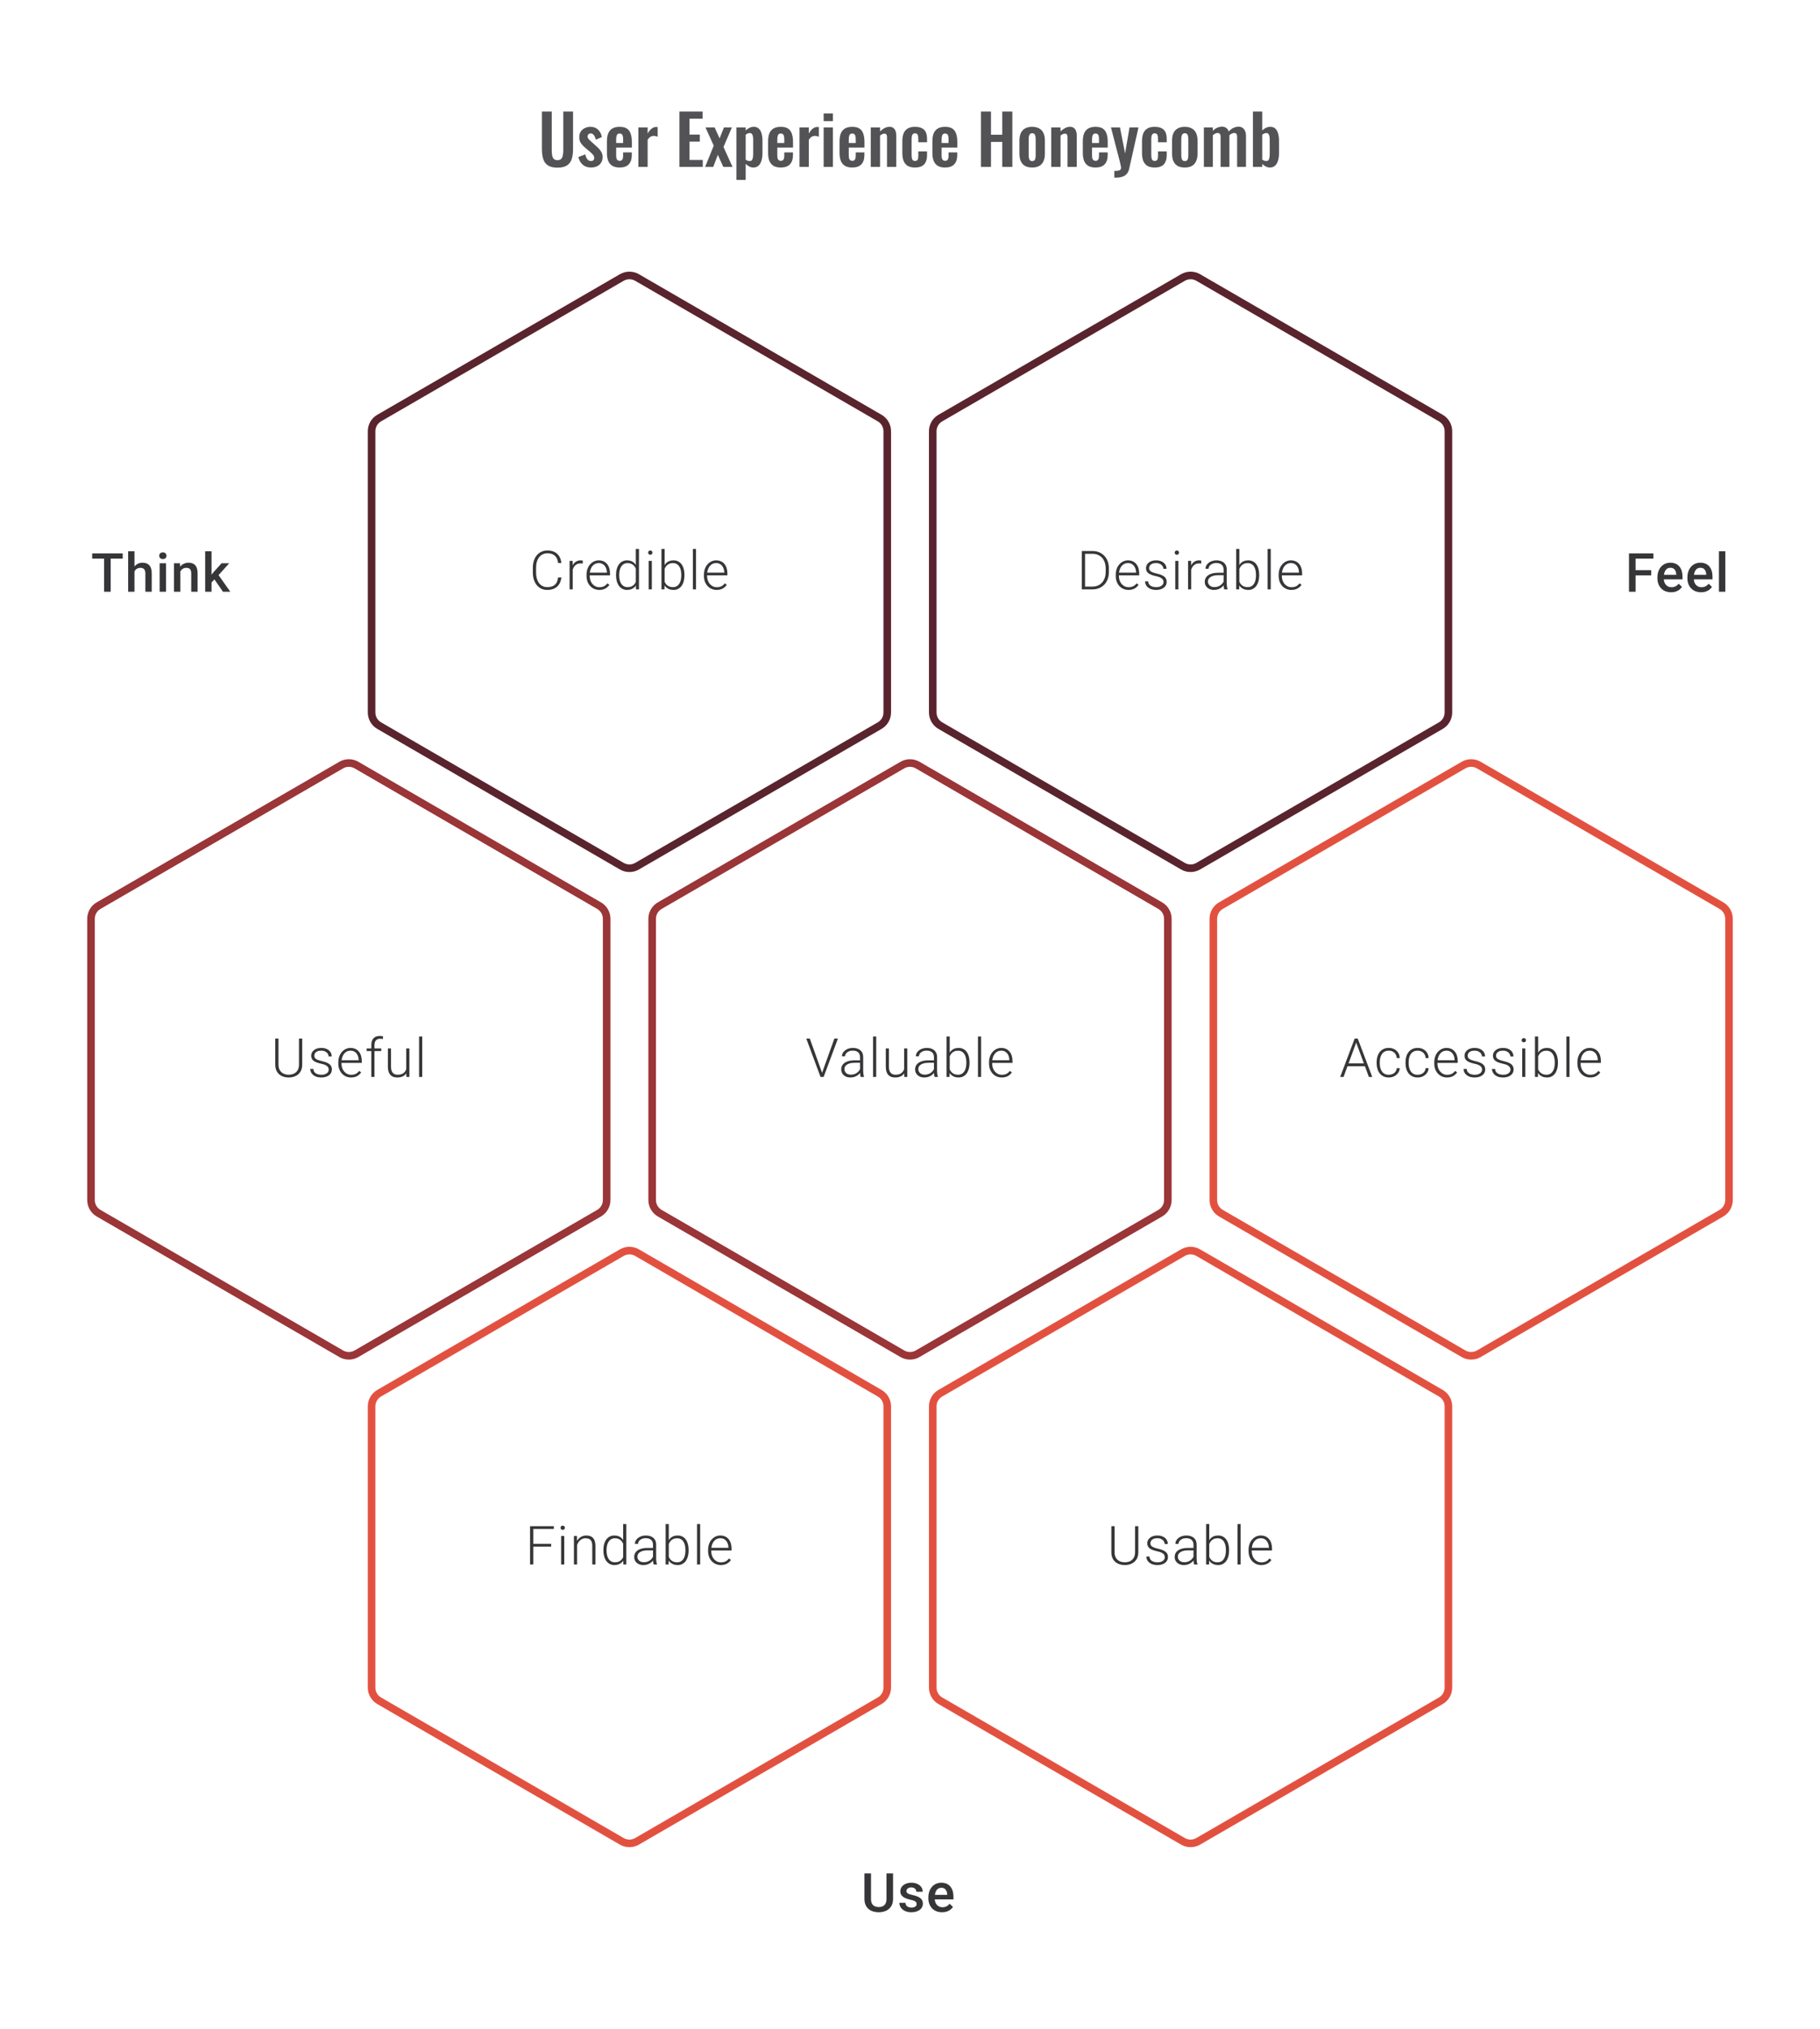 <svg width="480" height="535" viewBox="0 0 480 535" fill="none" xmlns="http://www.w3.org/2000/svg">
<path d="M147.026 44.198C145.946 44.198 145.106 44 144.506 43.604C143.906 43.208 143.492 42.644 143.264 41.912C143.036 41.18 142.922 40.304 142.922 39.284V29.42H145.514V39.59C145.514 40.046 145.544 40.478 145.604 40.886C145.664 41.282 145.802 41.606 146.018 41.858C146.246 42.098 146.582 42.218 147.026 42.218C147.494 42.218 147.83 42.098 148.034 41.858C148.25 41.606 148.388 41.282 148.448 40.886C148.52 40.478 148.556 40.046 148.556 39.59V29.42H151.13V39.284C151.13 40.304 151.016 41.18 150.788 41.912C150.56 42.644 150.146 43.208 149.546 43.604C148.958 44 148.118 44.198 147.026 44.198ZM155.889 44.162C155.013 44.162 154.293 43.928 153.729 43.46C153.165 42.992 152.763 42.308 152.523 41.408L154.341 40.706C154.485 41.27 154.677 41.702 154.917 42.002C155.157 42.302 155.469 42.452 155.853 42.452C156.141 42.452 156.357 42.38 156.501 42.236C156.645 42.092 156.717 41.894 156.717 41.642C156.717 41.354 156.627 41.096 156.447 40.868C156.279 40.628 155.985 40.334 155.565 39.986L154.305 38.924C153.849 38.528 153.477 38.126 153.189 37.718C152.913 37.298 152.775 36.776 152.775 36.152C152.775 35.588 152.901 35.108 153.153 34.712C153.417 34.304 153.771 33.992 154.215 33.776C154.671 33.548 155.175 33.434 155.727 33.434C156.567 33.434 157.239 33.686 157.743 34.19C158.259 34.682 158.589 35.33 158.733 36.134L157.131 36.818C157.071 36.53 156.981 36.266 156.861 36.026C156.753 35.774 156.609 35.57 156.429 35.414C156.249 35.258 156.039 35.18 155.799 35.18C155.547 35.18 155.343 35.258 155.187 35.414C155.043 35.57 154.971 35.768 154.971 36.008C154.971 36.212 155.055 36.422 155.223 36.638C155.403 36.854 155.655 37.1 155.979 37.376L157.257 38.528C157.533 38.768 157.797 39.026 158.049 39.302C158.301 39.578 158.511 39.89 158.679 40.238C158.847 40.574 158.931 40.964 158.931 41.408C158.931 42.008 158.793 42.512 158.517 42.92C158.253 43.328 157.887 43.64 157.419 43.856C156.963 44.06 156.453 44.162 155.889 44.162ZM163.42 44.162C162.64 44.162 162.004 44.018 161.512 43.73C161.02 43.43 160.654 42.998 160.414 42.434C160.186 41.858 160.072 41.168 160.072 40.364V37.232C160.072 36.404 160.186 35.708 160.414 35.144C160.654 34.58 161.02 34.154 161.512 33.866C162.016 33.578 162.652 33.434 163.42 33.434C164.248 33.434 164.89 33.59 165.346 33.902C165.814 34.214 166.144 34.67 166.336 35.27C166.54 35.858 166.642 36.578 166.642 37.43V38.906H162.502V40.958C162.502 41.294 162.532 41.57 162.592 41.786C162.664 42.002 162.772 42.158 162.916 42.254C163.06 42.35 163.234 42.398 163.438 42.398C163.654 42.398 163.828 42.35 163.96 42.254C164.092 42.146 164.188 41.996 164.248 41.804C164.308 41.6 164.338 41.348 164.338 41.048V40.184H166.624V40.886C166.624 41.942 166.36 42.752 165.832 43.316C165.304 43.88 164.5 44.162 163.42 44.162ZM162.502 37.7H164.338V36.71C164.338 36.35 164.308 36.062 164.248 35.846C164.188 35.618 164.092 35.456 163.96 35.36C163.828 35.252 163.642 35.198 163.402 35.198C163.186 35.198 163.012 35.252 162.88 35.36C162.748 35.468 162.652 35.648 162.592 35.9C162.532 36.152 162.502 36.512 162.502 36.98V37.7ZM168.357 44V33.596H170.805V35.198C171.165 34.586 171.525 34.148 171.885 33.884C172.245 33.608 172.641 33.47 173.073 33.47C173.145 33.47 173.205 33.476 173.253 33.488C173.313 33.488 173.379 33.494 173.451 33.506V36.044C173.307 35.984 173.145 35.936 172.965 35.9C172.797 35.852 172.623 35.828 172.443 35.828C172.119 35.828 171.825 35.906 171.561 36.062C171.297 36.218 171.045 36.476 170.805 36.836V44H168.357ZM179.188 44V29.42H185.308V31.292H181.852V35.486H184.57V37.34H181.852V42.164H185.344V44H179.188ZM185.969 44L188.237 38.402L186.059 33.596H188.471L189.785 36.476L190.937 33.596H193.025L190.811 38.744L193.187 44H190.757L189.317 40.814L188.111 44H185.969ZM194.213 47.42V33.596H196.661V34.388C196.961 34.1 197.291 33.872 197.651 33.704C198.011 33.524 198.389 33.434 198.785 33.434C199.253 33.434 199.637 33.542 199.937 33.758C200.237 33.974 200.471 34.262 200.639 34.622C200.807 34.97 200.921 35.348 200.981 35.756C201.053 36.152 201.089 36.536 201.089 36.908V40.436C201.089 41.12 201.005 41.744 200.837 42.308C200.681 42.872 200.423 43.322 200.063 43.658C199.715 43.994 199.247 44.162 198.659 44.162C198.287 44.162 197.933 44.072 197.597 43.892C197.273 43.712 196.961 43.484 196.661 43.208V47.42H194.213ZM197.741 42.452C198.005 42.452 198.197 42.368 198.317 42.2C198.449 42.02 198.533 41.786 198.569 41.498C198.617 41.198 198.641 40.874 198.641 40.526V36.8C198.641 36.476 198.617 36.188 198.569 35.936C198.521 35.672 198.431 35.462 198.299 35.306C198.167 35.15 197.975 35.072 197.723 35.072C197.531 35.072 197.339 35.12 197.147 35.216C196.967 35.3 196.805 35.402 196.661 35.522V42.092C196.817 42.2 196.985 42.29 197.165 42.362C197.345 42.422 197.537 42.452 197.741 42.452ZM205.924 44.162C205.144 44.162 204.508 44.018 204.016 43.73C203.524 43.43 203.158 42.998 202.918 42.434C202.69 41.858 202.576 41.168 202.576 40.364V37.232C202.576 36.404 202.69 35.708 202.918 35.144C203.158 34.58 203.524 34.154 204.016 33.866C204.52 33.578 205.156 33.434 205.924 33.434C206.752 33.434 207.394 33.59 207.85 33.902C208.318 34.214 208.648 34.67 208.84 35.27C209.044 35.858 209.146 36.578 209.146 37.43V38.906H205.006V40.958C205.006 41.294 205.036 41.57 205.096 41.786C205.168 42.002 205.276 42.158 205.42 42.254C205.564 42.35 205.738 42.398 205.942 42.398C206.158 42.398 206.332 42.35 206.464 42.254C206.596 42.146 206.692 41.996 206.752 41.804C206.812 41.6 206.842 41.348 206.842 41.048V40.184H209.128V40.886C209.128 41.942 208.864 42.752 208.336 43.316C207.808 43.88 207.004 44.162 205.924 44.162ZM205.006 37.7H206.842V36.71C206.842 36.35 206.812 36.062 206.752 35.846C206.692 35.618 206.596 35.456 206.464 35.36C206.332 35.252 206.146 35.198 205.906 35.198C205.69 35.198 205.516 35.252 205.384 35.36C205.252 35.468 205.156 35.648 205.096 35.9C205.036 36.152 205.006 36.512 205.006 36.98V37.7ZM210.861 44V33.596H213.309V35.198C213.669 34.586 214.029 34.148 214.389 33.884C214.749 33.608 215.145 33.47 215.577 33.47C215.649 33.47 215.709 33.476 215.757 33.488C215.817 33.488 215.883 33.494 215.955 33.506V36.044C215.811 35.984 215.649 35.936 215.469 35.9C215.301 35.852 215.127 35.828 214.947 35.828C214.623 35.828 214.329 35.906 214.065 36.062C213.801 36.218 213.549 36.476 213.309 36.836V44H210.861ZM217.225 44V33.596H219.673V44H217.225ZM217.225 31.94V29.906H219.673V31.94H217.225ZM224.768 44.162C223.988 44.162 223.352 44.018 222.86 43.73C222.368 43.43 222.002 42.998 221.762 42.434C221.534 41.858 221.42 41.168 221.42 40.364V37.232C221.42 36.404 221.534 35.708 221.762 35.144C222.002 34.58 222.368 34.154 222.86 33.866C223.364 33.578 224 33.434 224.768 33.434C225.596 33.434 226.238 33.59 226.694 33.902C227.162 34.214 227.492 34.67 227.684 35.27C227.888 35.858 227.99 36.578 227.99 37.43V38.906H223.85V40.958C223.85 41.294 223.88 41.57 223.94 41.786C224.012 42.002 224.12 42.158 224.264 42.254C224.408 42.35 224.582 42.398 224.786 42.398C225.002 42.398 225.176 42.35 225.308 42.254C225.44 42.146 225.536 41.996 225.596 41.804C225.656 41.6 225.686 41.348 225.686 41.048V40.184H227.972V40.886C227.972 41.942 227.708 42.752 227.18 43.316C226.652 43.88 225.848 44.162 224.768 44.162ZM223.85 37.7H225.686V36.71C225.686 36.35 225.656 36.062 225.596 35.846C225.536 35.618 225.44 35.456 225.308 35.36C225.176 35.252 224.99 35.198 224.75 35.198C224.534 35.198 224.36 35.252 224.228 35.36C224.096 35.468 224 35.648 223.94 35.9C223.88 36.152 223.85 36.512 223.85 36.98V37.7ZM229.651 44V33.596H232.099V34.64C232.471 34.28 232.861 33.992 233.269 33.776C233.689 33.548 234.139 33.434 234.619 33.434C235.051 33.434 235.393 33.542 235.645 33.758C235.897 33.962 236.083 34.238 236.203 34.586C236.323 34.934 236.383 35.312 236.383 35.72V44H233.935V36.206C233.935 35.894 233.887 35.654 233.791 35.486C233.695 35.318 233.509 35.234 233.233 35.234C233.065 35.234 232.879 35.282 232.675 35.378C232.483 35.474 232.291 35.594 232.099 35.738V44H229.651ZM241.308 44.162C240.504 44.162 239.856 44.012 239.364 43.712C238.884 43.4 238.53 42.962 238.302 42.398C238.086 41.822 237.978 41.144 237.978 40.364V37.232C237.978 36.428 238.086 35.744 238.302 35.18C238.53 34.616 238.89 34.184 239.382 33.884C239.874 33.584 240.516 33.434 241.308 33.434C242.052 33.434 242.658 33.554 243.126 33.794C243.606 34.022 243.954 34.376 244.17 34.856C244.386 35.324 244.494 35.918 244.494 36.638V37.502H242.19V36.584C242.19 36.224 242.16 35.942 242.1 35.738C242.052 35.522 241.962 35.372 241.83 35.288C241.698 35.192 241.524 35.144 241.308 35.144C241.092 35.144 240.918 35.204 240.786 35.324C240.654 35.432 240.558 35.612 240.498 35.864C240.45 36.116 240.426 36.464 240.426 36.908V40.724C240.426 41.396 240.498 41.852 240.642 42.092C240.786 42.32 241.014 42.434 241.326 42.434C241.566 42.434 241.746 42.38 241.866 42.272C241.998 42.164 242.082 42.008 242.118 41.804C242.166 41.588 242.19 41.33 242.19 41.03V39.914H244.494V40.904C244.494 41.6 244.38 42.194 244.152 42.686C243.936 43.178 243.588 43.55 243.108 43.802C242.64 44.042 242.04 44.162 241.308 44.162ZM249.254 44.162C248.474 44.162 247.838 44.018 247.346 43.73C246.854 43.43 246.488 42.998 246.248 42.434C246.02 41.858 245.906 41.168 245.906 40.364V37.232C245.906 36.404 246.02 35.708 246.248 35.144C246.488 34.58 246.854 34.154 247.346 33.866C247.85 33.578 248.486 33.434 249.254 33.434C250.082 33.434 250.724 33.59 251.18 33.902C251.648 34.214 251.978 34.67 252.17 35.27C252.374 35.858 252.476 36.578 252.476 37.43V38.906H248.336V40.958C248.336 41.294 248.366 41.57 248.426 41.786C248.498 42.002 248.606 42.158 248.75 42.254C248.894 42.35 249.068 42.398 249.272 42.398C249.488 42.398 249.662 42.35 249.794 42.254C249.926 42.146 250.022 41.996 250.082 41.804C250.142 41.6 250.172 41.348 250.172 41.048V40.184H252.458V40.886C252.458 41.942 252.194 42.752 251.666 43.316C251.138 43.88 250.334 44.162 249.254 44.162ZM248.336 37.7H250.172V36.71C250.172 36.35 250.142 36.062 250.082 35.846C250.022 35.618 249.926 35.456 249.794 35.36C249.662 35.252 249.476 35.198 249.236 35.198C249.02 35.198 248.846 35.252 248.714 35.36C248.582 35.468 248.486 35.648 248.426 35.9C248.366 36.152 248.336 36.512 248.336 36.98V37.7ZM258.712 44V29.42H261.358V35.522H264.328V29.42H266.992V44H264.328V37.412H261.358V44H258.712ZM272.211 44.162C271.455 44.162 270.831 44.024 270.339 43.748C269.847 43.46 269.475 43.046 269.223 42.506C268.983 41.966 268.863 41.312 268.863 40.544V37.052C268.863 36.284 268.983 35.63 269.223 35.09C269.475 34.55 269.847 34.142 270.339 33.866C270.831 33.578 271.455 33.434 272.211 33.434C272.967 33.434 273.591 33.578 274.083 33.866C274.587 34.142 274.959 34.55 275.199 35.09C275.451 35.63 275.577 36.284 275.577 37.052V40.544C275.577 41.312 275.451 41.966 275.199 42.506C274.959 43.046 274.587 43.46 274.083 43.748C273.591 44.024 272.967 44.162 272.211 44.162ZM272.229 42.47C272.505 42.47 272.709 42.392 272.841 42.236C272.973 42.08 273.057 41.87 273.093 41.606C273.129 41.33 273.147 41.03 273.147 40.706V36.89C273.147 36.566 273.129 36.272 273.093 36.008C273.057 35.744 272.973 35.534 272.841 35.378C272.709 35.21 272.505 35.126 272.229 35.126C271.953 35.126 271.749 35.21 271.617 35.378C271.485 35.534 271.395 35.744 271.347 36.008C271.311 36.272 271.293 36.566 271.293 36.89V40.706C271.293 41.03 271.311 41.33 271.347 41.606C271.395 41.87 271.485 42.08 271.617 42.236C271.749 42.392 271.953 42.47 272.229 42.47ZM277.252 44V33.596H279.7V34.64C280.072 34.28 280.462 33.992 280.87 33.776C281.29 33.548 281.74 33.434 282.22 33.434C282.652 33.434 282.994 33.542 283.246 33.758C283.498 33.962 283.684 34.238 283.804 34.586C283.924 34.934 283.984 35.312 283.984 35.72V44H281.536V36.206C281.536 35.894 281.488 35.654 281.392 35.486C281.296 35.318 281.11 35.234 280.834 35.234C280.666 35.234 280.48 35.282 280.276 35.378C280.084 35.474 279.892 35.594 279.7 35.738V44H277.252ZM288.928 44.162C288.148 44.162 287.512 44.018 287.02 43.73C286.528 43.43 286.162 42.998 285.922 42.434C285.694 41.858 285.58 41.168 285.58 40.364V37.232C285.58 36.404 285.694 35.708 285.922 35.144C286.162 34.58 286.528 34.154 287.02 33.866C287.524 33.578 288.16 33.434 288.928 33.434C289.756 33.434 290.398 33.59 290.854 33.902C291.322 34.214 291.652 34.67 291.844 35.27C292.048 35.858 292.15 36.578 292.15 37.43V38.906H288.01V40.958C288.01 41.294 288.04 41.57 288.1 41.786C288.172 42.002 288.28 42.158 288.424 42.254C288.568 42.35 288.742 42.398 288.946 42.398C289.162 42.398 289.336 42.35 289.468 42.254C289.6 42.146 289.696 41.996 289.756 41.804C289.816 41.6 289.846 41.348 289.846 41.048V40.184H292.132V40.886C292.132 41.942 291.868 42.752 291.34 43.316C290.812 43.88 290.008 44.162 288.928 44.162ZM288.01 37.7H289.846V36.71C289.846 36.35 289.816 36.062 289.756 35.846C289.696 35.618 289.6 35.456 289.468 35.36C289.336 35.252 289.15 35.198 288.91 35.198C288.694 35.198 288.52 35.252 288.388 35.36C288.256 35.468 288.16 35.648 288.1 35.9C288.04 36.152 288.01 36.512 288.01 36.98V37.7ZM293.883 46.826V45.062C294.303 45.062 294.645 45.038 294.909 44.99C295.173 44.942 295.365 44.858 295.485 44.738C295.605 44.618 295.665 44.45 295.665 44.234C295.665 44.078 295.623 43.832 295.539 43.496C295.467 43.16 295.383 42.794 295.287 42.398L293.001 33.596H295.377L296.727 40.454L297.897 33.596H300.255L297.825 44.414C297.693 45.026 297.471 45.506 297.159 45.854C296.847 46.202 296.457 46.448 295.989 46.592C295.521 46.748 294.975 46.826 294.351 46.826H293.883ZM304.519 44.162C303.715 44.162 303.067 44.012 302.575 43.712C302.095 43.4 301.741 42.962 301.513 42.398C301.297 41.822 301.189 41.144 301.189 40.364V37.232C301.189 36.428 301.297 35.744 301.513 35.18C301.741 34.616 302.101 34.184 302.593 33.884C303.085 33.584 303.727 33.434 304.519 33.434C305.263 33.434 305.869 33.554 306.337 33.794C306.817 34.022 307.165 34.376 307.381 34.856C307.597 35.324 307.705 35.918 307.705 36.638V37.502H305.401V36.584C305.401 36.224 305.371 35.942 305.311 35.738C305.263 35.522 305.173 35.372 305.041 35.288C304.909 35.192 304.735 35.144 304.519 35.144C304.303 35.144 304.129 35.204 303.997 35.324C303.865 35.432 303.769 35.612 303.709 35.864C303.661 36.116 303.637 36.464 303.637 36.908V40.724C303.637 41.396 303.709 41.852 303.853 42.092C303.997 42.32 304.225 42.434 304.537 42.434C304.777 42.434 304.957 42.38 305.077 42.272C305.209 42.164 305.293 42.008 305.329 41.804C305.377 41.588 305.401 41.33 305.401 41.03V39.914H307.705V40.904C307.705 41.6 307.591 42.194 307.363 42.686C307.147 43.178 306.799 43.55 306.319 43.802C305.851 44.042 305.251 44.162 304.519 44.162ZM312.465 44.162C311.709 44.162 311.085 44.024 310.593 43.748C310.101 43.46 309.729 43.046 309.477 42.506C309.237 41.966 309.117 41.312 309.117 40.544V37.052C309.117 36.284 309.237 35.63 309.477 35.09C309.729 34.55 310.101 34.142 310.593 33.866C311.085 33.578 311.709 33.434 312.465 33.434C313.221 33.434 313.845 33.578 314.337 33.866C314.841 34.142 315.213 34.55 315.453 35.09C315.705 35.63 315.831 36.284 315.831 37.052V40.544C315.831 41.312 315.705 41.966 315.453 42.506C315.213 43.046 314.841 43.46 314.337 43.748C313.845 44.024 313.221 44.162 312.465 44.162ZM312.483 42.47C312.759 42.47 312.963 42.392 313.095 42.236C313.227 42.08 313.311 41.87 313.347 41.606C313.383 41.33 313.401 41.03 313.401 40.706V36.89C313.401 36.566 313.383 36.272 313.347 36.008C313.311 35.744 313.227 35.534 313.095 35.378C312.963 35.21 312.759 35.126 312.483 35.126C312.207 35.126 312.003 35.21 311.871 35.378C311.739 35.534 311.649 35.744 311.601 36.008C311.565 36.272 311.547 36.566 311.547 36.89V40.706C311.547 41.03 311.565 41.33 311.601 41.606C311.649 41.87 311.739 42.08 311.871 42.236C312.003 42.392 312.207 42.47 312.483 42.47ZM317.506 44V33.596H319.864V34.496C320.224 34.112 320.614 33.836 321.034 33.668C321.454 33.488 321.88 33.398 322.312 33.398C322.72 33.398 323.074 33.5 323.374 33.704C323.686 33.908 323.914 34.232 324.058 34.676C324.454 34.22 324.874 33.896 325.318 33.704C325.762 33.5 326.218 33.398 326.686 33.398C327.058 33.398 327.388 33.494 327.676 33.686C327.964 33.866 328.192 34.142 328.36 34.514C328.528 34.874 328.612 35.33 328.612 35.882V44H326.272V36.098C326.272 35.702 326.206 35.432 326.074 35.288C325.942 35.132 325.756 35.054 325.516 35.054C325.324 35.054 325.108 35.108 324.868 35.216C324.64 35.324 324.43 35.474 324.238 35.666C324.238 35.702 324.238 35.738 324.238 35.774C324.238 35.798 324.238 35.834 324.238 35.882V44H321.916V36.098C321.916 35.702 321.844 35.432 321.7 35.288C321.568 35.132 321.382 35.054 321.142 35.054C320.95 35.054 320.74 35.108 320.512 35.216C320.284 35.324 320.068 35.474 319.864 35.666V44H317.506ZM334.908 44.162C334.524 44.162 334.164 44.072 333.828 43.892C333.492 43.712 333.18 43.49 332.892 43.226V44H330.444V29.42H332.892V34.388C333.192 34.1 333.516 33.872 333.864 33.704C334.224 33.524 334.608 33.434 335.016 33.434C335.484 33.434 335.868 33.542 336.168 33.758C336.468 33.974 336.702 34.262 336.87 34.622C337.038 34.97 337.152 35.348 337.212 35.756C337.284 36.152 337.32 36.536 337.32 36.908V40.436C337.32 41.12 337.236 41.744 337.068 42.308C336.912 42.872 336.654 43.322 336.294 43.658C335.946 43.994 335.484 44.162 334.908 44.162ZM333.972 42.452C334.236 42.452 334.428 42.368 334.548 42.2C334.68 42.02 334.764 41.786 334.8 41.498C334.848 41.198 334.872 40.874 334.872 40.526V36.8C334.872 36.476 334.848 36.188 334.8 35.936C334.752 35.672 334.662 35.462 334.53 35.306C334.41 35.15 334.218 35.072 333.954 35.072C333.762 35.072 333.576 35.12 333.396 35.216C333.216 35.3 333.048 35.396 332.892 35.504V42.074C333.048 42.182 333.216 42.272 333.396 42.344C333.588 42.416 333.78 42.452 333.972 42.452Z" fill="#1E1E21" fill-opacity="0.76"/>
<path d="M163.995 73.156C165.235 72.438 166.765 72.438 168.005 73.156L232.005 110.221C233.24 110.936 234 112.255 234 113.682V187.833C234 189.26 233.24 190.579 232.005 191.294L168.005 228.359C166.765 229.077 165.235 229.077 163.995 228.359L99.995 191.294C98.76 190.579 98 189.26 98 187.833V113.682C98 112.255 98.76 110.936 99.995 110.221L163.995 73.156Z" stroke="#59242D" stroke-width="2"/>
<path d="M147.195 152.228H148.049C147.979 152.908 147.792 153.496 147.487 153.991C147.181 154.482 146.764 154.859 146.237 155.123C145.709 155.387 145.073 155.519 144.327 155.519C143.753 155.519 143.233 155.41 142.765 155.193C142.302 154.975 141.904 154.667 141.571 154.269C141.237 153.866 140.981 153.385 140.8 152.825C140.62 152.265 140.529 151.642 140.529 150.957V149.693C140.529 149.008 140.62 148.388 140.8 147.833C140.981 147.272 141.24 146.791 141.578 146.388C141.916 145.986 142.321 145.676 142.793 145.458C143.265 145.24 143.797 145.132 144.39 145.132C145.107 145.132 145.728 145.264 146.251 145.527C146.774 145.787 147.186 146.162 147.487 146.652C147.792 147.143 147.979 147.735 148.049 148.43H147.195C147.13 147.883 146.987 147.421 146.764 147.041C146.542 146.661 146.234 146.372 145.841 146.173C145.452 145.969 144.968 145.868 144.39 145.868C143.918 145.868 143.496 145.958 143.126 146.138C142.756 146.319 142.441 146.578 142.182 146.916C141.923 147.249 141.724 147.65 141.585 148.117C141.45 148.585 141.383 149.106 141.383 149.68V150.957C141.383 151.513 141.448 152.024 141.578 152.492C141.707 152.959 141.897 153.364 142.147 153.707C142.402 154.049 142.712 154.315 143.077 154.505C143.443 154.695 143.86 154.79 144.327 154.79C144.924 154.79 145.422 154.695 145.82 154.505C146.223 154.311 146.535 154.024 146.757 153.644C146.98 153.265 147.125 152.792 147.195 152.228ZM151.048 149.11V155.38H150.222V147.867H151.027L151.048 149.11ZM153.707 147.812L153.687 148.576C153.594 148.562 153.504 148.55 153.416 148.541C153.328 148.532 153.233 148.527 153.131 148.527C152.77 148.527 152.453 148.594 152.18 148.728C151.911 148.858 151.685 149.041 151.499 149.277C151.314 149.508 151.173 149.781 151.076 150.096C150.979 150.406 150.923 150.74 150.909 151.096L150.604 151.214C150.604 150.723 150.655 150.267 150.757 149.846C150.858 149.425 151.013 149.057 151.222 148.742C151.435 148.423 151.701 148.175 152.02 147.999C152.344 147.819 152.724 147.728 153.159 147.728C153.265 147.728 153.37 147.738 153.471 147.756C153.578 147.77 153.657 147.789 153.707 147.812ZM158.061 155.519C157.57 155.519 157.119 155.429 156.707 155.248C156.299 155.068 155.943 154.813 155.637 154.484C155.337 154.156 155.103 153.767 154.936 153.318C154.774 152.864 154.693 152.369 154.693 151.832V151.533C154.693 150.955 154.779 150.432 154.95 149.964C155.121 149.497 155.357 149.096 155.658 148.763C155.959 148.43 156.302 148.175 156.686 147.999C157.075 147.819 157.482 147.728 157.908 147.728C158.385 147.728 158.808 147.814 159.179 147.985C159.549 148.152 159.859 148.39 160.109 148.7C160.364 149.006 160.556 149.369 160.685 149.791C160.815 150.207 160.88 150.668 160.88 151.172V151.679H155.193V150.971H160.053V150.874C160.044 150.453 159.959 150.059 159.797 149.693C159.639 149.323 159.403 149.022 159.088 148.791C158.774 148.559 158.38 148.444 157.908 148.444C157.556 148.444 157.232 148.518 156.936 148.666C156.644 148.814 156.392 149.027 156.179 149.305C155.971 149.578 155.809 149.904 155.693 150.284C155.582 150.659 155.526 151.075 155.526 151.533V151.832C155.526 152.249 155.587 152.637 155.707 152.998C155.832 153.355 156.008 153.67 156.235 153.943C156.466 154.216 156.739 154.429 157.054 154.582C157.369 154.734 157.716 154.811 158.095 154.811C158.54 154.811 158.933 154.73 159.276 154.568C159.618 154.401 159.926 154.139 160.199 153.783L160.72 154.186C160.558 154.426 160.354 154.649 160.109 154.852C159.868 155.056 159.579 155.218 159.241 155.338C158.903 155.459 158.51 155.519 158.061 155.519ZM167.684 153.922V144.715H168.517V155.38H167.739L167.684 153.922ZM162.469 151.7V151.554C162.469 150.971 162.537 150.446 162.671 149.978C162.805 149.506 162.997 149.103 163.247 148.77C163.502 148.432 163.807 148.175 164.164 147.999C164.52 147.819 164.923 147.728 165.372 147.728C165.812 147.728 166.2 147.8 166.538 147.944C166.876 148.087 167.165 148.293 167.406 148.562C167.652 148.83 167.848 149.149 167.996 149.52C168.149 149.89 168.26 150.302 168.33 150.756V152.61C168.274 153.035 168.172 153.427 168.024 153.783C167.876 154.135 167.679 154.443 167.434 154.706C167.189 154.966 166.892 155.167 166.545 155.311C166.203 155.449 165.807 155.519 165.358 155.519C164.914 155.519 164.513 155.426 164.157 155.241C163.8 155.056 163.497 154.794 163.247 154.457C162.997 154.114 162.805 153.709 162.671 153.241C162.537 152.774 162.469 152.26 162.469 151.7ZM163.303 151.554V151.7C163.303 152.14 163.347 152.547 163.435 152.922C163.523 153.297 163.657 153.623 163.837 153.901C164.018 154.179 164.247 154.396 164.525 154.554C164.802 154.711 165.131 154.79 165.511 154.79C165.987 154.79 166.388 154.7 166.712 154.519C167.036 154.334 167.295 154.091 167.489 153.79C167.684 153.484 167.825 153.151 167.913 152.79V150.631C167.857 150.385 167.776 150.135 167.67 149.881C167.564 149.626 167.418 149.393 167.233 149.18C167.052 148.962 166.821 148.788 166.538 148.659C166.261 148.525 165.923 148.457 165.525 148.457C165.14 148.457 164.809 148.536 164.532 148.694C164.254 148.851 164.022 149.071 163.837 149.353C163.657 149.631 163.523 149.957 163.435 150.332C163.347 150.707 163.303 151.114 163.303 151.554ZM171.912 147.867V155.38H171.086V147.867H171.912ZM170.94 145.694C170.94 145.537 170.989 145.405 171.086 145.298C171.188 145.187 171.327 145.132 171.502 145.132C171.678 145.132 171.817 145.187 171.919 145.298C172.026 145.405 172.079 145.537 172.079 145.694C172.079 145.847 172.026 145.979 171.919 146.09C171.817 146.196 171.678 146.249 171.502 146.249C171.327 146.249 171.188 146.196 171.086 146.09C170.989 145.979 170.94 145.847 170.94 145.694ZM174.453 144.715H175.286V153.922L175.231 155.38H174.453V144.715ZM180.515 151.554V151.7C180.515 152.26 180.45 152.774 180.32 153.241C180.191 153.709 180.003 154.114 179.758 154.457C179.513 154.794 179.212 155.056 178.855 155.241C178.503 155.426 178.098 155.519 177.64 155.519C177.191 155.519 176.793 155.449 176.446 155.311C176.099 155.167 175.802 154.966 175.557 154.706C175.312 154.443 175.115 154.135 174.967 153.783C174.819 153.427 174.715 153.035 174.654 152.61V150.756C174.724 150.302 174.835 149.89 174.988 149.52C175.141 149.149 175.337 148.83 175.578 148.562C175.823 148.293 176.115 148.087 176.453 147.944C176.795 147.8 177.186 147.728 177.626 147.728C178.084 147.728 178.492 147.819 178.848 147.999C179.209 148.175 179.513 148.432 179.758 148.77C180.003 149.103 180.191 149.506 180.32 149.978C180.45 150.446 180.515 150.971 180.515 151.554ZM179.675 151.7V151.554C179.675 151.114 179.633 150.707 179.55 150.332C179.466 149.957 179.334 149.631 179.154 149.353C178.978 149.071 178.751 148.851 178.473 148.694C178.196 148.536 177.862 148.457 177.473 148.457C177.075 148.457 176.735 148.525 176.453 148.659C176.175 148.788 175.944 148.962 175.758 149.18C175.578 149.393 175.434 149.626 175.328 149.881C175.222 150.135 175.143 150.385 175.092 150.631V152.79C175.171 153.137 175.307 153.464 175.502 153.769C175.696 154.075 175.958 154.322 176.286 154.512C176.615 154.697 177.015 154.79 177.487 154.79C177.867 154.79 178.193 154.711 178.466 154.554C178.744 154.396 178.971 154.179 179.147 153.901C179.327 153.623 179.459 153.297 179.543 152.922C179.631 152.547 179.675 152.14 179.675 151.7ZM183.563 144.715V155.38H182.736V144.715H183.563ZM189.02 155.519C188.529 155.519 188.078 155.429 187.666 155.248C187.258 155.068 186.902 154.813 186.597 154.484C186.296 154.156 186.062 153.767 185.895 153.318C185.733 152.864 185.652 152.369 185.652 151.832V151.533C185.652 150.955 185.738 150.432 185.909 149.964C186.08 149.497 186.316 149.096 186.617 148.763C186.918 148.43 187.261 148.175 187.645 147.999C188.034 147.819 188.441 147.728 188.867 147.728C189.344 147.728 189.767 147.814 190.138 147.985C190.508 148.152 190.818 148.39 191.068 148.7C191.323 149.006 191.515 149.369 191.644 149.791C191.774 150.207 191.839 150.668 191.839 151.172V151.679H186.152V150.971H191.012V150.874C191.003 150.453 190.918 150.059 190.756 149.693C190.598 149.323 190.362 149.022 190.047 148.791C189.733 148.559 189.339 148.444 188.867 148.444C188.515 148.444 188.191 148.518 187.895 148.666C187.603 148.814 187.351 149.027 187.138 149.305C186.93 149.578 186.768 149.904 186.652 150.284C186.541 150.659 186.485 151.075 186.485 151.533V151.832C186.485 152.249 186.546 152.637 186.666 152.998C186.791 153.355 186.967 153.67 187.194 153.943C187.425 154.216 187.698 154.429 188.013 154.582C188.328 154.734 188.675 154.811 189.054 154.811C189.499 154.811 189.892 154.73 190.235 154.568C190.577 154.401 190.885 154.139 191.158 153.783L191.679 154.186C191.517 154.426 191.313 154.649 191.068 154.852C190.827 155.056 190.538 155.218 190.2 155.338C189.862 155.459 189.469 155.519 189.02 155.519Z" fill="#1E1E21" fill-opacity="0.89"/>
<path d="M311.995 73.156C313.235 72.438 314.765 72.438 316.005 73.156L380.005 110.221C381.24 110.936 382 112.255 382 113.682V187.833C382 189.26 381.24 190.579 380.005 191.294L316.005 228.359C314.765 229.077 313.235 229.077 311.995 228.359L247.995 191.294C246.76 190.579 246 189.26 246 187.833V113.682C246 112.255 246.76 110.936 247.995 110.221L311.995 73.156Z" stroke="#59242D" stroke-width="2"/>
<path d="M288.082 155.38H285.79L285.804 154.651H288.082C288.808 154.651 289.433 154.489 289.956 154.165C290.484 153.836 290.891 153.383 291.178 152.804C291.465 152.225 291.609 151.554 291.609 150.79V149.846C291.609 149.263 291.525 148.735 291.359 148.263C291.197 147.791 290.963 147.388 290.658 147.055C290.352 146.717 289.986 146.458 289.56 146.277C289.139 146.097 288.667 146.006 288.144 146.006H285.749V145.27H288.144C288.774 145.27 289.35 145.379 289.873 145.597C290.401 145.81 290.857 146.12 291.241 146.527C291.63 146.93 291.928 147.414 292.136 147.978C292.349 148.543 292.456 149.173 292.456 149.867V150.79C292.456 151.485 292.349 152.114 292.136 152.679C291.928 153.244 291.63 153.727 291.241 154.13C290.852 154.533 290.391 154.843 289.859 155.061C289.327 155.274 288.734 155.38 288.082 155.38ZM286.172 145.27V155.38H285.318V145.27H286.172ZM297.628 155.519C297.138 155.519 296.686 155.429 296.274 155.248C295.867 155.068 295.511 154.813 295.205 154.484C294.904 154.156 294.671 153.767 294.504 153.318C294.342 152.864 294.261 152.369 294.261 151.832V151.533C294.261 150.955 294.346 150.432 294.518 149.964C294.689 149.497 294.925 149.096 295.226 148.763C295.527 148.43 295.869 148.175 296.254 147.999C296.642 147.819 297.05 147.728 297.476 147.728C297.952 147.728 298.376 147.814 298.746 147.985C299.117 148.152 299.427 148.39 299.677 148.7C299.931 149.006 300.123 149.369 300.253 149.791C300.383 150.207 300.447 150.668 300.447 151.172V151.679H294.761V150.971H299.621V150.874C299.612 150.453 299.526 150.059 299.364 149.693C299.207 149.323 298.971 149.022 298.656 148.791C298.341 148.559 297.948 148.444 297.476 148.444C297.124 148.444 296.8 148.518 296.504 148.666C296.212 148.814 295.96 149.027 295.747 149.305C295.538 149.578 295.376 149.904 295.261 150.284C295.15 150.659 295.094 151.075 295.094 151.533V151.832C295.094 152.249 295.154 152.637 295.275 152.998C295.4 153.355 295.575 153.67 295.802 153.943C296.034 154.216 296.307 154.429 296.622 154.582C296.936 154.734 297.284 154.811 297.663 154.811C298.107 154.811 298.501 154.73 298.843 154.568C299.186 154.401 299.494 154.139 299.767 153.783L300.288 154.186C300.126 154.426 299.922 154.649 299.677 154.852C299.436 155.056 299.147 155.218 298.809 155.338C298.471 155.459 298.077 155.519 297.628 155.519ZM306.87 153.464C306.87 153.26 306.819 153.059 306.717 152.86C306.615 152.661 306.418 152.478 306.127 152.311C305.84 152.144 305.416 152.003 304.856 151.887C304.44 151.795 304.067 151.691 303.738 151.575C303.414 151.459 303.141 151.32 302.919 151.158C302.697 150.996 302.528 150.802 302.412 150.575C302.296 150.348 302.239 150.08 302.239 149.77C302.239 149.492 302.299 149.231 302.419 148.985C302.544 148.735 302.72 148.518 302.947 148.332C303.178 148.143 303.456 147.995 303.78 147.888C304.109 147.782 304.477 147.728 304.884 147.728C305.463 147.728 305.958 147.828 306.37 148.027C306.786 148.221 307.103 148.488 307.321 148.825C307.543 149.163 307.654 149.545 307.654 149.971H306.828C306.828 149.712 306.752 149.467 306.599 149.235C306.451 149.004 306.231 148.814 305.939 148.666C305.652 148.518 305.301 148.444 304.884 148.444C304.453 148.444 304.104 148.508 303.835 148.638C303.567 148.768 303.37 148.932 303.245 149.131C303.125 149.33 303.065 149.536 303.065 149.749C303.065 149.916 303.09 150.068 303.141 150.207C303.197 150.341 303.294 150.466 303.433 150.582C303.576 150.698 303.78 150.807 304.044 150.908C304.308 151.01 304.65 151.11 305.071 151.207C305.678 151.341 306.173 151.506 306.557 151.7C306.946 151.89 307.233 152.126 307.418 152.408C307.603 152.686 307.696 153.024 307.696 153.422C307.696 153.732 307.631 154.017 307.502 154.276C307.372 154.531 307.184 154.75 306.939 154.936C306.698 155.121 306.407 155.264 306.064 155.366C305.726 155.468 305.347 155.519 304.926 155.519C304.291 155.519 303.754 155.415 303.315 155.206C302.88 154.993 302.549 154.716 302.322 154.373C302.1 154.026 301.989 153.658 301.989 153.269H302.815C302.843 153.658 302.965 153.966 303.183 154.193C303.4 154.415 303.667 154.572 303.981 154.665C304.301 154.757 304.615 154.804 304.926 154.804C305.351 154.804 305.708 154.741 305.995 154.616C306.282 154.491 306.499 154.327 306.648 154.123C306.796 153.92 306.87 153.7 306.87 153.464ZM310.786 147.867V155.38H309.959V147.867H310.786ZM309.813 145.694C309.813 145.537 309.862 145.405 309.959 145.298C310.061 145.187 310.2 145.132 310.376 145.132C310.552 145.132 310.691 145.187 310.792 145.298C310.899 145.405 310.952 145.537 310.952 145.694C310.952 145.847 310.899 145.979 310.792 146.09C310.691 146.196 310.552 146.249 310.376 146.249C310.2 146.249 310.061 146.196 309.959 146.09C309.862 145.979 309.813 145.847 309.813 145.694ZM314.167 149.11V155.38H313.34V147.867H314.146L314.167 149.11ZM316.826 147.812L316.805 148.576C316.713 148.562 316.622 148.55 316.534 148.541C316.446 148.532 316.351 148.527 316.25 148.527C315.889 148.527 315.572 148.594 315.298 148.728C315.03 148.858 314.803 149.041 314.618 149.277C314.433 149.508 314.292 149.781 314.194 150.096C314.097 150.406 314.042 150.74 314.028 151.096L313.722 151.214C313.722 150.723 313.773 150.267 313.875 149.846C313.977 149.425 314.132 149.057 314.34 148.742C314.553 148.423 314.819 148.175 315.139 147.999C315.463 147.819 315.842 147.728 316.277 147.728C316.384 147.728 316.488 147.738 316.59 147.756C316.696 147.77 316.775 147.789 316.826 147.812ZM322.707 154.033V150.159C322.707 149.802 322.633 149.494 322.485 149.235C322.336 148.976 322.119 148.777 321.832 148.638C321.545 148.499 321.191 148.43 320.769 148.43C320.381 148.43 320.034 148.499 319.728 148.638C319.427 148.772 319.189 148.955 319.013 149.187C318.842 149.413 318.756 149.666 318.756 149.943L317.923 149.936C317.923 149.654 317.992 149.381 318.131 149.117C318.27 148.853 318.467 148.617 318.721 148.409C318.976 148.201 319.279 148.036 319.631 147.916C319.987 147.791 320.378 147.728 320.804 147.728C321.341 147.728 321.813 147.819 322.221 147.999C322.633 148.18 322.954 148.451 323.186 148.812C323.417 149.173 323.533 149.626 323.533 150.172V153.804C323.533 154.063 323.551 154.332 323.589 154.609C323.63 154.887 323.688 155.116 323.762 155.297V155.38H322.88C322.825 155.213 322.781 155.005 322.748 154.755C322.721 154.501 322.707 154.26 322.707 154.033ZM322.901 151.006L322.915 151.644H321.283C320.857 151.644 320.476 151.684 320.138 151.763C319.804 151.837 319.522 151.948 319.291 152.096C319.059 152.239 318.881 152.413 318.756 152.617C318.636 152.82 318.575 153.052 318.575 153.311C318.575 153.579 318.643 153.825 318.777 154.047C318.916 154.269 319.11 154.447 319.36 154.582C319.615 154.711 319.915 154.776 320.263 154.776C320.726 154.776 321.133 154.69 321.485 154.519C321.841 154.348 322.135 154.123 322.366 153.846C322.598 153.568 322.753 153.265 322.832 152.936L323.193 153.415C323.133 153.646 323.021 153.885 322.859 154.13C322.702 154.371 322.496 154.598 322.241 154.811C321.987 155.019 321.686 155.19 321.339 155.324C320.996 155.454 320.607 155.519 320.172 155.519C319.682 155.519 319.254 155.426 318.888 155.241C318.527 155.056 318.244 154.804 318.041 154.484C317.842 154.16 317.742 153.795 317.742 153.387C317.742 153.017 317.821 152.686 317.978 152.394C318.136 152.098 318.362 151.848 318.659 151.644C318.96 151.436 319.321 151.279 319.742 151.172C320.168 151.061 320.645 151.006 321.172 151.006H322.901ZM326.032 144.715H326.865V153.922L326.81 155.38H326.032V144.715ZM332.094 151.554V151.7C332.094 152.26 332.029 152.774 331.899 153.241C331.77 153.709 331.582 154.114 331.337 154.457C331.092 154.794 330.791 155.056 330.434 155.241C330.083 155.426 329.678 155.519 329.219 155.519C328.77 155.519 328.372 155.449 328.025 155.311C327.678 155.167 327.382 154.966 327.136 154.706C326.891 154.443 326.694 154.135 326.546 153.783C326.398 153.427 326.294 153.035 326.234 152.61V150.756C326.303 150.302 326.414 149.89 326.567 149.52C326.72 149.149 326.916 148.83 327.157 148.562C327.402 148.293 327.694 148.087 328.032 147.944C328.375 147.8 328.766 147.728 329.205 147.728C329.664 147.728 330.071 147.819 330.427 147.999C330.788 148.175 331.092 148.432 331.337 148.77C331.582 149.103 331.77 149.506 331.899 149.978C332.029 150.446 332.094 150.971 332.094 151.554ZM331.254 151.7V151.554C331.254 151.114 331.212 150.707 331.129 150.332C331.045 149.957 330.913 149.631 330.733 149.353C330.557 149.071 330.33 148.851 330.052 148.694C329.775 148.536 329.441 148.457 329.053 148.457C328.655 148.457 328.314 148.525 328.032 148.659C327.754 148.788 327.523 148.962 327.338 149.18C327.157 149.393 327.014 149.626 326.907 149.881C326.801 150.135 326.722 150.385 326.671 150.631V152.79C326.75 153.137 326.886 153.464 327.081 153.769C327.275 154.075 327.537 154.322 327.865 154.512C328.194 154.697 328.594 154.79 329.067 154.79C329.446 154.79 329.772 154.711 330.046 154.554C330.323 154.396 330.55 154.179 330.726 153.901C330.907 153.623 331.038 153.297 331.122 152.922C331.21 152.547 331.254 152.14 331.254 151.7ZM335.142 144.715V155.38H334.315V144.715H335.142ZM340.599 155.519C340.108 155.519 339.657 155.429 339.245 155.248C338.838 155.068 338.481 154.813 338.176 154.484C337.875 154.156 337.641 153.767 337.474 153.318C337.312 152.864 337.231 152.369 337.231 151.832V151.533C337.231 150.955 337.317 150.432 337.488 149.964C337.66 149.497 337.896 149.096 338.196 148.763C338.497 148.43 338.84 148.175 339.224 147.999C339.613 147.819 340.02 147.728 340.446 147.728C340.923 147.728 341.346 147.814 341.717 147.985C342.087 148.152 342.397 148.39 342.647 148.7C342.902 149.006 343.094 149.369 343.223 149.791C343.353 150.207 343.418 150.668 343.418 151.172V151.679H337.731V150.971H342.592V150.874C342.582 150.453 342.497 150.059 342.335 149.693C342.177 149.323 341.941 149.022 341.627 148.791C341.312 148.559 340.918 148.444 340.446 148.444C340.094 148.444 339.77 148.518 339.474 148.666C339.182 148.814 338.93 149.027 338.717 149.305C338.509 149.578 338.347 149.904 338.231 150.284C338.12 150.659 338.065 151.075 338.065 151.533V151.832C338.065 152.249 338.125 152.637 338.245 152.998C338.37 153.355 338.546 153.67 338.773 153.943C339.004 154.216 339.277 154.429 339.592 154.582C339.907 154.734 340.254 154.811 340.634 154.811C341.078 154.811 341.471 154.73 341.814 154.568C342.157 154.401 342.464 154.139 342.737 153.783L343.258 154.186C343.096 154.426 342.893 154.649 342.647 154.852C342.406 155.056 342.117 155.218 341.779 155.338C341.441 155.459 341.048 155.519 340.599 155.519Z" fill="#1E1E21" fill-opacity="0.89"/>
<path d="M89.995 201.696C91.235 200.978 92.765 200.978 94.005 201.696L158.005 238.761C159.24 239.476 160 240.795 160 242.222V316.373C160 317.8 159.24 319.119 158.005 319.834L94.005 356.899C92.765 357.617 91.235 357.617 89.995 356.899L25.995 319.834C24.76 319.119 24 317.8 24 316.373V242.222C24 240.795 24.76 239.476 25.995 238.761L89.995 201.696Z" stroke="#9A3538" stroke-width="2"/>
<path d="M78.853 273.81H79.707V280.657C79.707 281.416 79.548 282.048 79.228 282.552C78.909 283.057 78.478 283.434 77.937 283.684C77.4 283.934 76.805 284.059 76.153 284.059C75.481 284.059 74.877 283.934 74.34 283.684C73.803 283.434 73.377 283.057 73.063 282.552C72.752 282.048 72.597 281.416 72.597 280.657V273.81H73.445V280.657C73.445 281.244 73.56 281.737 73.792 282.136C74.023 282.534 74.343 282.832 74.75 283.031C75.157 283.23 75.625 283.33 76.153 283.33C76.675 283.33 77.141 283.23 77.548 283.031C77.955 282.832 78.275 282.534 78.506 282.136C78.738 281.737 78.853 281.244 78.853 280.657V273.81ZM86.699 282.004C86.699 281.8 86.648 281.599 86.546 281.4C86.445 281.201 86.248 281.018 85.956 280.851C85.669 280.684 85.246 280.543 84.686 280.427C84.269 280.335 83.896 280.231 83.568 280.115C83.244 279.999 82.971 279.86 82.748 279.698C82.526 279.536 82.357 279.342 82.242 279.115C82.126 278.888 82.068 278.62 82.068 278.31C82.068 278.032 82.128 277.77 82.249 277.525C82.373 277.275 82.549 277.058 82.776 276.872C83.008 276.683 83.285 276.535 83.609 276.428C83.938 276.322 84.306 276.268 84.713 276.268C85.292 276.268 85.787 276.368 86.199 276.567C86.616 276.761 86.933 277.028 87.15 277.365C87.373 277.703 87.484 278.085 87.484 278.511H86.657C86.657 278.252 86.581 278.007 86.428 277.775C86.28 277.544 86.06 277.354 85.769 277.206C85.482 277.058 85.13 276.984 84.713 276.984C84.283 276.984 83.933 277.048 83.665 277.178C83.396 277.308 83.2 277.472 83.075 277.671C82.954 277.87 82.894 278.076 82.894 278.289C82.894 278.456 82.92 278.608 82.971 278.747C83.026 278.881 83.123 279.006 83.262 279.122C83.406 279.238 83.609 279.347 83.873 279.448C84.137 279.55 84.48 279.65 84.901 279.747C85.507 279.881 86.002 280.046 86.387 280.24C86.775 280.43 87.062 280.666 87.248 280.948C87.433 281.226 87.525 281.564 87.525 281.962C87.525 282.272 87.461 282.557 87.331 282.816C87.201 283.071 87.014 283.29 86.769 283.476C86.528 283.661 86.236 283.804 85.894 283.906C85.556 284.008 85.176 284.059 84.755 284.059C84.121 284.059 83.584 283.955 83.144 283.746C82.709 283.533 82.378 283.256 82.151 282.913C81.929 282.566 81.818 282.198 81.818 281.809H82.644C82.672 282.198 82.795 282.506 83.012 282.733C83.23 282.955 83.496 283.112 83.811 283.205C84.13 283.297 84.445 283.344 84.755 283.344C85.181 283.344 85.537 283.281 85.824 283.156C86.111 283.031 86.329 282.867 86.477 282.663C86.625 282.46 86.699 282.24 86.699 282.004ZM92.594 284.059C92.103 284.059 91.652 283.969 91.24 283.788C90.832 283.608 90.476 283.353 90.171 283.024C89.87 282.696 89.636 282.307 89.469 281.858C89.307 281.404 89.226 280.909 89.226 280.372V280.073C89.226 279.495 89.312 278.972 89.483 278.504C89.654 278.037 89.891 277.636 90.191 277.303C90.492 276.97 90.835 276.715 91.219 276.539C91.608 276.359 92.015 276.268 92.441 276.268C92.918 276.268 93.341 276.354 93.712 276.525C94.082 276.692 94.392 276.93 94.642 277.24C94.897 277.546 95.089 277.909 95.218 278.331C95.348 278.747 95.413 279.208 95.413 279.712V280.219H89.726V279.511H94.587V279.414C94.577 278.993 94.492 278.599 94.33 278.233C94.172 277.863 93.936 277.562 93.621 277.331C93.307 277.099 92.913 276.984 92.441 276.984C92.089 276.984 91.765 277.058 91.469 277.206C91.177 277.354 90.925 277.567 90.712 277.845C90.504 278.118 90.342 278.444 90.226 278.824C90.115 279.199 90.059 279.615 90.059 280.073V280.372C90.059 280.789 90.12 281.177 90.24 281.538C90.365 281.895 90.541 282.21 90.768 282.483C90.999 282.756 91.272 282.969 91.587 283.122C91.902 283.274 92.249 283.351 92.629 283.351C93.073 283.351 93.466 283.27 93.809 283.108C94.151 282.941 94.459 282.679 94.732 282.323L95.253 282.726C95.091 282.966 94.887 283.189 94.642 283.392C94.401 283.596 94.112 283.758 93.774 283.878C93.436 283.999 93.043 284.059 92.594 284.059ZM98.759 283.92H97.933V275.477C97.933 274.963 98.021 274.53 98.197 274.178C98.377 273.827 98.632 273.561 98.961 273.38C99.294 273.199 99.69 273.109 100.148 273.109C100.291 273.109 100.44 273.118 100.592 273.137C100.745 273.151 100.893 273.181 101.037 273.227L100.974 273.929C100.858 273.896 100.74 273.875 100.62 273.866C100.504 273.852 100.368 273.845 100.21 273.845C99.909 273.845 99.65 273.91 99.433 274.04C99.215 274.165 99.049 274.347 98.933 274.588C98.817 274.829 98.759 275.125 98.759 275.477V283.92ZM100.551 276.407V277.088H96.69V276.407H100.551ZM107.14 282.184V276.407H107.973V283.92H107.174L107.14 282.184ZM107.292 280.795L107.723 280.782C107.723 281.254 107.667 281.689 107.556 282.087C107.445 282.485 107.272 282.832 107.035 283.128C106.799 283.425 106.494 283.654 106.119 283.816C105.744 283.978 105.293 284.059 104.765 284.059C104.399 284.059 104.064 284.008 103.758 283.906C103.457 283.8 103.198 283.633 102.981 283.406C102.763 283.179 102.594 282.885 102.474 282.524C102.358 282.163 102.3 281.726 102.3 281.212V276.407H103.126V281.226C103.126 281.629 103.17 281.964 103.258 282.233C103.351 282.501 103.476 282.716 103.633 282.878C103.795 283.041 103.98 283.156 104.189 283.226C104.397 283.295 104.621 283.33 104.862 283.33C105.473 283.33 105.955 283.212 106.306 282.976C106.663 282.74 106.915 282.429 107.063 282.045C107.216 281.656 107.292 281.24 107.292 280.795ZM111.354 273.255V283.92H110.528V273.255H111.354Z" fill="#1E1E21" fill-opacity="0.89"/>
<path d="M237.995 201.696C239.235 200.978 240.765 200.978 242.005 201.696L306.005 238.761C307.24 239.476 308 240.795 308 242.222V316.373C308 317.8 307.24 319.119 306.005 319.834L242.005 356.899C240.765 357.617 239.235 357.617 237.995 356.899L173.995 319.834C172.76 319.119 172 317.8 172 316.373V242.222C172 240.795 172.76 239.476 173.995 238.761L237.995 201.696Z" stroke="#9A3538" stroke-width="2"/>
<path d="M216.869 282.663L220.056 273.81H220.987L217.223 283.92H216.536L216.869 282.663ZM213.578 273.81L216.751 282.663L217.098 283.92H216.404L212.648 273.81H213.578ZM226.826 282.573V278.699C226.826 278.342 226.752 278.034 226.603 277.775C226.455 277.516 226.238 277.317 225.951 277.178C225.664 277.039 225.31 276.97 224.888 276.97C224.5 276.97 224.152 277.039 223.847 277.178C223.546 277.312 223.308 277.495 223.132 277.727C222.961 277.953 222.875 278.206 222.875 278.483L222.042 278.476C222.042 278.194 222.111 277.921 222.25 277.657C222.389 277.393 222.586 277.157 222.84 276.949C223.095 276.741 223.398 276.576 223.75 276.456C224.106 276.331 224.497 276.268 224.923 276.268C225.46 276.268 225.932 276.359 226.34 276.539C226.752 276.72 227.073 276.991 227.305 277.352C227.536 277.713 227.652 278.166 227.652 278.712V282.344C227.652 282.603 227.67 282.872 227.707 283.149C227.749 283.427 227.807 283.656 227.881 283.837V283.92H226.999C226.944 283.753 226.9 283.545 226.867 283.295C226.84 283.041 226.826 282.8 226.826 282.573ZM227.02 279.546L227.034 280.184H225.402C224.976 280.184 224.595 280.224 224.257 280.303C223.923 280.377 223.641 280.488 223.41 280.636C223.178 280.779 223 280.953 222.875 281.157C222.755 281.36 222.694 281.592 222.694 281.851C222.694 282.119 222.761 282.365 222.896 282.587C223.035 282.809 223.229 282.987 223.479 283.122C223.734 283.251 224.034 283.316 224.382 283.316C224.844 283.316 225.252 283.23 225.604 283.059C225.96 282.888 226.254 282.663 226.485 282.386C226.717 282.108 226.872 281.805 226.951 281.476L227.312 281.955C227.252 282.186 227.14 282.425 226.978 282.67C226.821 282.911 226.615 283.138 226.36 283.351C226.106 283.559 225.805 283.73 225.458 283.864C225.115 283.994 224.726 284.059 224.291 284.059C223.801 284.059 223.373 283.966 223.007 283.781C222.646 283.596 222.363 283.344 222.16 283.024C221.961 282.7 221.861 282.335 221.861 281.927C221.861 281.557 221.94 281.226 222.097 280.934C222.255 280.638 222.481 280.388 222.778 280.184C223.079 279.976 223.44 279.819 223.861 279.712C224.287 279.601 224.763 279.546 225.291 279.546H227.02ZM231.089 273.255V283.92H230.262V273.255H231.089ZM238.455 282.184V276.407H239.288V283.92H238.49L238.455 282.184ZM238.608 280.795L239.038 280.782C239.038 281.254 238.983 281.689 238.872 282.087C238.761 282.485 238.587 282.832 238.351 283.128C238.115 283.425 237.81 283.654 237.435 283.816C237.06 283.978 236.608 284.059 236.081 284.059C235.715 284.059 235.379 284.008 235.074 283.906C234.773 283.8 234.514 283.633 234.296 283.406C234.079 283.179 233.91 282.885 233.789 282.524C233.674 282.163 233.616 281.726 233.616 281.212V276.407H234.442V281.226C234.442 281.629 234.486 281.964 234.574 282.233C234.666 282.501 234.791 282.716 234.949 282.878C235.111 283.041 235.296 283.156 235.504 283.226C235.713 283.295 235.937 283.33 236.178 283.33C236.789 283.33 237.27 283.212 237.622 282.976C237.978 282.74 238.231 282.429 238.379 282.045C238.532 281.656 238.608 281.24 238.608 280.795ZM246.315 282.573V278.699C246.315 278.342 246.241 278.034 246.093 277.775C245.945 277.516 245.727 277.317 245.44 277.178C245.153 277.039 244.799 276.97 244.378 276.97C243.989 276.97 243.642 277.039 243.336 277.178C243.035 277.312 242.797 277.495 242.621 277.727C242.45 277.953 242.364 278.206 242.364 278.483L241.531 278.476C241.531 278.194 241.6 277.921 241.739 277.657C241.878 277.393 242.075 277.157 242.329 276.949C242.584 276.741 242.887 276.576 243.239 276.456C243.595 276.331 243.987 276.268 244.412 276.268C244.949 276.268 245.421 276.359 245.829 276.539C246.241 276.72 246.562 276.991 246.794 277.352C247.025 277.713 247.141 278.166 247.141 278.712V282.344C247.141 282.603 247.16 282.872 247.197 283.149C247.238 283.427 247.296 283.656 247.37 283.837V283.92H246.488C246.433 283.753 246.389 283.545 246.357 283.295C246.329 283.041 246.315 282.8 246.315 282.573ZM246.509 279.546L246.523 280.184H244.891C244.466 280.184 244.084 280.224 243.746 280.303C243.413 280.377 243.13 280.488 242.899 280.636C242.667 280.779 242.489 280.953 242.364 281.157C242.244 281.36 242.184 281.592 242.184 281.851C242.184 282.119 242.251 282.365 242.385 282.587C242.524 282.809 242.718 282.987 242.968 283.122C243.223 283.251 243.524 283.316 243.871 283.316C244.334 283.316 244.741 283.23 245.093 283.059C245.449 282.888 245.743 282.663 245.975 282.386C246.206 282.108 246.361 281.805 246.44 281.476L246.801 281.955C246.741 282.186 246.63 282.425 246.468 282.67C246.31 282.911 246.104 283.138 245.85 283.351C245.595 283.559 245.294 283.73 244.947 283.864C244.604 283.994 244.216 284.059 243.781 284.059C243.29 284.059 242.862 283.966 242.496 283.781C242.135 283.596 241.853 283.344 241.649 283.024C241.45 282.7 241.35 282.335 241.35 281.927C241.35 281.557 241.429 281.226 241.586 280.934C241.744 280.638 241.971 280.388 242.267 280.184C242.568 279.976 242.929 279.819 243.35 279.712C243.776 279.601 244.253 279.546 244.78 279.546H246.509ZM249.64 273.255H250.474V282.462L250.418 283.92H249.64V273.255ZM255.702 280.094V280.24C255.702 280.8 255.637 281.314 255.508 281.781C255.378 282.249 255.19 282.654 254.945 282.997C254.7 283.334 254.399 283.596 254.043 283.781C253.691 283.966 253.286 284.059 252.827 284.059C252.378 284.059 251.98 283.989 251.633 283.851C251.286 283.707 250.99 283.506 250.744 283.246C250.499 282.983 250.302 282.675 250.154 282.323C250.006 281.967 249.902 281.575 249.842 281.15V279.296C249.911 278.842 250.022 278.43 250.175 278.06C250.328 277.689 250.525 277.37 250.765 277.102C251.011 276.833 251.302 276.627 251.64 276.484C251.983 276.34 252.374 276.268 252.814 276.268C253.272 276.268 253.679 276.359 254.036 276.539C254.397 276.715 254.7 276.972 254.945 277.31C255.19 277.643 255.378 278.046 255.508 278.518C255.637 278.986 255.702 279.511 255.702 280.094ZM254.862 280.24V280.094C254.862 279.654 254.82 279.247 254.737 278.872C254.654 278.497 254.522 278.171 254.341 277.893C254.165 277.611 253.938 277.391 253.661 277.234C253.383 277.076 253.05 276.997 252.661 276.997C252.263 276.997 251.922 277.065 251.64 277.199C251.362 277.328 251.131 277.502 250.946 277.72C250.765 277.933 250.622 278.166 250.515 278.421C250.409 278.675 250.33 278.925 250.279 279.171V281.33C250.358 281.677 250.494 282.004 250.689 282.309C250.883 282.615 251.145 282.862 251.473 283.052C251.802 283.237 252.203 283.33 252.675 283.33C253.054 283.33 253.381 283.251 253.654 283.094C253.931 282.936 254.158 282.719 254.334 282.441C254.515 282.163 254.647 281.837 254.73 281.462C254.818 281.087 254.862 280.68 254.862 280.24ZM258.75 273.255V283.92H257.924V273.255H258.75ZM264.207 284.059C263.716 284.059 263.265 283.969 262.853 283.788C262.446 283.608 262.089 283.353 261.784 283.024C261.483 282.696 261.249 282.307 261.083 281.858C260.921 281.404 260.84 280.909 260.84 280.372V280.073C260.84 279.495 260.925 278.972 261.096 278.504C261.268 278.037 261.504 277.636 261.805 277.303C262.106 276.97 262.448 276.715 262.832 276.539C263.221 276.359 263.628 276.268 264.054 276.268C264.531 276.268 264.955 276.354 265.325 276.525C265.695 276.692 266.005 276.93 266.255 277.24C266.51 277.546 266.702 277.909 266.832 278.331C266.961 278.747 267.026 279.208 267.026 279.712V280.219H261.339V279.511H266.2V279.414C266.191 278.993 266.105 278.599 265.943 278.233C265.786 277.863 265.549 277.562 265.235 277.331C264.92 277.099 264.526 276.984 264.054 276.984C263.702 276.984 263.378 277.058 263.082 277.206C262.791 277.354 262.538 277.567 262.325 277.845C262.117 278.118 261.955 278.444 261.839 278.824C261.728 279.199 261.673 279.615 261.673 280.073V280.372C261.673 280.789 261.733 281.177 261.853 281.538C261.978 281.895 262.154 282.21 262.381 282.483C262.612 282.756 262.885 282.969 263.2 283.122C263.515 283.274 263.862 283.351 264.242 283.351C264.686 283.351 265.08 283.27 265.422 283.108C265.765 282.941 266.072 282.679 266.346 282.323L266.866 282.726C266.704 282.966 266.501 283.189 266.255 283.392C266.015 283.596 265.725 283.758 265.387 283.878C265.05 283.999 264.656 284.059 264.207 284.059Z" fill="#1E1E21" fill-opacity="0.89"/>
<path d="M385.995 201.696C387.235 200.978 388.765 200.978 390.005 201.696L454.005 238.761C455.24 239.476 456 240.795 456 242.222V316.373C456 317.8 455.24 319.119 454.005 319.834L390.005 356.899C388.765 357.617 387.235 357.617 385.995 356.899L321.995 319.834C320.76 319.119 320 317.8 320 316.373V242.222C320 240.795 320.76 239.476 321.995 238.761L385.995 201.696Z" stroke="#E25140" stroke-width="2"/>
<path d="M357.843 274.415L354.343 283.92H353.455L357.273 273.81H357.891L357.843 274.415ZM361.023 283.92L357.516 274.415L357.468 273.81H358.086L361.912 283.92H361.023ZM360.398 280.351V281.087H355.031V280.351H360.398ZM366.272 283.344C366.624 283.344 366.952 283.279 367.258 283.149C367.568 283.015 367.822 282.818 368.021 282.559C368.225 282.295 368.341 281.974 368.369 281.594H369.16C369.137 282.071 368.991 282.497 368.723 282.872C368.459 283.242 368.112 283.533 367.681 283.746C367.255 283.955 366.786 284.059 366.272 284.059C365.749 284.059 365.286 283.964 364.883 283.774C364.485 283.584 364.152 283.321 363.883 282.983C363.615 282.64 363.411 282.242 363.272 281.788C363.138 281.33 363.071 280.837 363.071 280.309V280.018C363.071 279.49 363.138 278.999 363.272 278.546C363.411 278.088 363.615 277.689 363.883 277.352C364.152 277.009 364.485 276.743 364.883 276.553C365.281 276.363 365.742 276.268 366.265 276.268C366.802 276.268 367.283 276.377 367.709 276.595C368.139 276.812 368.482 277.12 368.737 277.518C368.996 277.916 369.137 278.388 369.16 278.935H368.369C368.345 278.532 368.239 278.185 368.049 277.893C367.859 277.602 367.609 277.377 367.299 277.22C366.989 277.062 366.644 276.984 366.265 276.984C365.839 276.984 365.476 277.067 365.175 277.234C364.874 277.396 364.628 277.62 364.439 277.907C364.254 278.189 364.117 278.513 364.029 278.879C363.941 279.24 363.897 279.62 363.897 280.018V280.309C363.897 280.712 363.939 281.096 364.022 281.462C364.11 281.823 364.247 282.145 364.432 282.427C364.622 282.71 364.867 282.934 365.168 283.101C365.473 283.263 365.841 283.344 366.272 283.344ZM373.888 283.344C374.24 283.344 374.569 283.279 374.874 283.149C375.184 283.015 375.439 282.818 375.638 282.559C375.842 282.295 375.957 281.974 375.985 281.594H376.777C376.754 282.071 376.608 282.497 376.339 282.872C376.075 283.242 375.728 283.533 375.298 283.746C374.872 283.955 374.402 284.059 373.888 284.059C373.365 284.059 372.902 283.964 372.5 283.774C372.102 283.584 371.768 283.321 371.5 282.983C371.231 282.64 371.028 282.242 370.889 281.788C370.755 281.33 370.687 280.837 370.687 280.309V280.018C370.687 279.49 370.755 278.999 370.889 278.546C371.028 278.088 371.231 277.689 371.5 277.352C371.768 277.009 372.102 276.743 372.5 276.553C372.898 276.363 373.358 276.268 373.881 276.268C374.418 276.268 374.9 276.377 375.326 276.595C375.756 276.812 376.099 277.12 376.353 277.518C376.612 277.916 376.754 278.388 376.777 278.935H375.985C375.962 278.532 375.856 278.185 375.666 277.893C375.476 277.602 375.226 277.377 374.916 277.22C374.606 277.062 374.261 276.984 373.881 276.984C373.456 276.984 373.092 277.067 372.791 277.234C372.49 277.396 372.245 277.62 372.055 277.907C371.87 278.189 371.734 278.513 371.646 278.879C371.558 279.24 371.514 279.62 371.514 280.018V280.309C371.514 280.712 371.555 281.096 371.639 281.462C371.727 281.823 371.863 282.145 372.048 282.427C372.238 282.71 372.483 282.934 372.784 283.101C373.09 283.263 373.458 283.344 373.888 283.344ZM381.637 284.059C381.146 284.059 380.695 283.969 380.283 283.788C379.876 283.608 379.519 283.353 379.214 283.024C378.913 282.696 378.679 282.307 378.512 281.858C378.35 281.404 378.269 280.909 378.269 280.372V280.073C378.269 279.495 378.355 278.972 378.526 278.504C378.697 278.037 378.934 277.636 379.234 277.303C379.535 276.97 379.878 276.715 380.262 276.539C380.651 276.359 381.058 276.268 381.484 276.268C381.961 276.268 382.384 276.354 382.755 276.525C383.125 276.692 383.435 276.93 383.685 277.24C383.94 277.546 384.132 277.909 384.261 278.331C384.391 278.747 384.456 279.208 384.456 279.712V280.219H378.769V279.511H383.63V279.414C383.62 278.993 383.535 278.599 383.373 278.233C383.215 277.863 382.979 277.562 382.664 277.331C382.35 277.099 381.956 276.984 381.484 276.984C381.132 276.984 380.808 277.058 380.512 277.206C380.22 277.354 379.968 277.567 379.755 277.845C379.547 278.118 379.385 278.444 379.269 278.824C379.158 279.199 379.102 279.615 379.102 280.073V280.372C379.102 280.789 379.163 281.177 379.283 281.538C379.408 281.895 379.584 282.21 379.811 282.483C380.042 282.756 380.315 282.969 380.63 283.122C380.945 283.274 381.292 283.351 381.672 283.351C382.116 283.351 382.509 283.27 382.852 283.108C383.194 282.941 383.502 282.679 383.775 282.323L384.296 282.726C384.134 282.966 383.93 283.189 383.685 283.392C383.444 283.596 383.155 283.758 382.817 283.878C382.479 283.999 382.086 284.059 381.637 284.059ZM390.878 282.004C390.878 281.8 390.827 281.599 390.725 281.4C390.624 281.201 390.427 281.018 390.135 280.851C389.848 280.684 389.425 280.543 388.865 280.427C388.448 280.335 388.075 280.231 387.747 280.115C387.423 279.999 387.15 279.86 386.927 279.698C386.705 279.536 386.536 279.342 386.421 279.115C386.305 278.888 386.247 278.62 386.247 278.31C386.247 278.032 386.307 277.77 386.427 277.525C386.552 277.275 386.728 277.058 386.955 276.872C387.187 276.683 387.464 276.535 387.788 276.428C388.117 276.322 388.485 276.268 388.892 276.268C389.471 276.268 389.966 276.368 390.378 276.567C390.795 276.761 391.112 277.028 391.329 277.365C391.552 277.703 391.663 278.085 391.663 278.511H390.836C390.836 278.252 390.76 278.007 390.607 277.775C390.459 277.544 390.239 277.354 389.948 277.206C389.661 277.058 389.309 276.984 388.892 276.984C388.462 276.984 388.112 277.048 387.844 277.178C387.575 277.308 387.379 277.472 387.254 277.671C387.133 277.87 387.073 278.076 387.073 278.289C387.073 278.456 387.099 278.608 387.15 278.747C387.205 278.881 387.302 279.006 387.441 279.122C387.585 279.238 387.788 279.347 388.052 279.448C388.316 279.55 388.659 279.65 389.08 279.747C389.686 279.881 390.182 280.046 390.566 280.24C390.955 280.43 391.242 280.666 391.427 280.948C391.612 281.226 391.704 281.564 391.704 281.962C391.704 282.272 391.64 282.557 391.51 282.816C391.38 283.071 391.193 283.29 390.948 283.476C390.707 283.661 390.415 283.804 390.073 283.906C389.735 284.008 389.355 284.059 388.934 284.059C388.3 284.059 387.763 283.955 387.323 283.746C386.888 283.533 386.557 283.256 386.33 282.913C386.108 282.566 385.997 282.198 385.997 281.809H386.823C386.851 282.198 386.974 282.506 387.191 282.733C387.409 282.955 387.675 283.112 387.99 283.205C388.309 283.297 388.624 283.344 388.934 283.344C389.36 283.344 389.716 283.281 390.003 283.156C390.29 283.031 390.508 282.867 390.656 282.663C390.804 282.46 390.878 282.24 390.878 282.004ZM398.37 282.004C398.37 281.8 398.319 281.599 398.217 281.4C398.115 281.201 397.918 281.018 397.627 280.851C397.34 280.684 396.916 280.543 396.356 280.427C395.94 280.335 395.567 280.231 395.238 280.115C394.914 279.999 394.641 279.86 394.419 279.698C394.197 279.536 394.028 279.342 393.912 279.115C393.796 278.888 393.739 278.62 393.739 278.31C393.739 278.032 393.799 277.77 393.919 277.525C394.044 277.275 394.22 277.058 394.447 276.872C394.678 276.683 394.956 276.535 395.28 276.428C395.609 276.322 395.977 276.268 396.384 276.268C396.963 276.268 397.458 276.368 397.87 276.567C398.286 276.761 398.604 277.028 398.821 277.365C399.043 277.703 399.154 278.085 399.154 278.511H398.328C398.328 278.252 398.252 278.007 398.099 277.775C397.951 277.544 397.731 277.354 397.439 277.206C397.152 277.058 396.801 276.984 396.384 276.984C395.953 276.984 395.604 277.048 395.336 277.178C395.067 277.308 394.87 277.472 394.745 277.671C394.625 277.87 394.565 278.076 394.565 278.289C394.565 278.456 394.59 278.608 394.641 278.747C394.697 278.881 394.794 279.006 394.933 279.122C395.076 279.238 395.28 279.347 395.544 279.448C395.808 279.55 396.15 279.65 396.571 279.747C397.178 279.881 397.673 280.046 398.057 280.24C398.446 280.43 398.733 280.666 398.918 280.948C399.103 281.226 399.196 281.564 399.196 281.962C399.196 282.272 399.131 282.557 399.002 282.816C398.872 283.071 398.685 283.29 398.439 283.476C398.198 283.661 397.907 283.804 397.564 283.906C397.226 284.008 396.847 284.059 396.426 284.059C395.791 284.059 395.255 283.955 394.815 283.746C394.38 283.533 394.049 283.256 393.822 282.913C393.6 282.566 393.489 282.198 393.489 281.809H394.315C394.343 282.198 394.465 282.506 394.683 282.733C394.9 282.955 395.167 283.112 395.481 283.205C395.801 283.297 396.115 283.344 396.426 283.344C396.851 283.344 397.208 283.281 397.495 283.156C397.782 283.031 397.999 282.867 398.148 282.663C398.296 282.46 398.37 282.24 398.37 282.004ZM402.286 276.407V283.92H401.459V276.407H402.286ZM401.313 274.234C401.313 274.077 401.362 273.945 401.459 273.838C401.561 273.727 401.7 273.672 401.876 273.672C402.052 273.672 402.191 273.727 402.292 273.838C402.399 273.945 402.452 274.077 402.452 274.234C402.452 274.387 402.399 274.519 402.292 274.63C402.191 274.736 402.052 274.789 401.876 274.789C401.7 274.789 401.561 274.736 401.459 274.63C401.362 274.519 401.313 274.387 401.313 274.234ZM404.827 273.255H405.66V282.462L405.604 283.92H404.827V273.255ZM410.888 280.094V280.24C410.888 280.8 410.823 281.314 410.694 281.781C410.564 282.249 410.377 282.654 410.131 282.997C409.886 283.334 409.585 283.596 409.229 283.781C408.877 283.966 408.472 284.059 408.014 284.059C407.565 284.059 407.166 283.989 406.819 283.851C406.472 283.707 406.176 283.506 405.931 283.246C405.685 282.983 405.488 282.675 405.34 282.323C405.192 281.967 405.088 281.575 405.028 281.15V279.296C405.097 278.842 405.208 278.43 405.361 278.06C405.514 277.689 405.711 277.37 405.951 277.102C406.197 276.833 406.488 276.627 406.826 276.484C407.169 276.34 407.56 276.268 408 276.268C408.458 276.268 408.865 276.359 409.222 276.539C409.583 276.715 409.886 276.972 410.131 277.31C410.377 277.643 410.564 278.046 410.694 278.518C410.823 278.986 410.888 279.511 410.888 280.094ZM410.048 280.24V280.094C410.048 279.654 410.006 279.247 409.923 278.872C409.84 278.497 409.708 278.171 409.527 277.893C409.351 277.611 409.124 277.391 408.847 277.234C408.569 277.076 408.236 276.997 407.847 276.997C407.449 276.997 407.109 277.065 406.826 277.199C406.548 277.328 406.317 277.502 406.132 277.72C405.951 277.933 405.808 278.166 405.701 278.421C405.595 278.675 405.516 278.925 405.465 279.171V281.33C405.544 281.677 405.681 282.004 405.875 282.309C406.069 282.615 406.331 282.862 406.66 283.052C406.988 283.237 407.389 283.33 407.861 283.33C408.24 283.33 408.567 283.251 408.84 283.094C409.118 282.936 409.344 282.719 409.52 282.441C409.701 282.163 409.833 281.837 409.916 281.462C410.004 281.087 410.048 280.68 410.048 280.24ZM413.936 273.255V283.92H413.11V273.255H413.936ZM419.393 284.059C418.902 284.059 418.451 283.969 418.039 283.788C417.632 283.608 417.275 283.353 416.97 283.024C416.669 282.696 416.435 282.307 416.269 281.858C416.107 281.404 416.026 280.909 416.026 280.372V280.073C416.026 279.495 416.111 278.972 416.283 278.504C416.454 278.037 416.69 277.636 416.991 277.303C417.292 276.97 417.634 276.715 418.018 276.539C418.407 276.359 418.815 276.268 419.24 276.268C419.717 276.268 420.141 276.354 420.511 276.525C420.881 276.692 421.191 276.93 421.441 277.24C421.696 277.546 421.888 277.909 422.018 278.331C422.147 278.747 422.212 279.208 422.212 279.712V280.219H416.526V279.511H421.386V279.414C421.377 278.993 421.291 278.599 421.129 278.233C420.972 277.863 420.736 277.562 420.421 277.331C420.106 277.099 419.713 276.984 419.24 276.984C418.889 276.984 418.565 277.058 418.268 277.206C417.977 277.354 417.724 277.567 417.511 277.845C417.303 278.118 417.141 278.444 417.025 278.824C416.914 279.199 416.859 279.615 416.859 280.073V280.372C416.859 280.789 416.919 281.177 417.039 281.538C417.164 281.895 417.34 282.21 417.567 282.483C417.798 282.756 418.072 282.969 418.386 283.122C418.701 283.274 419.048 283.351 419.428 283.351C419.872 283.351 420.266 283.27 420.608 283.108C420.951 282.941 421.259 282.679 421.532 282.323L422.052 282.726C421.89 282.966 421.687 283.189 421.441 283.392C421.201 283.596 420.911 283.758 420.574 283.878C420.236 283.999 419.842 284.059 419.393 284.059Z" fill="#1E1E21" fill-opacity="0.89"/>
<path d="M163.995 330.236C165.235 329.518 166.765 329.518 168.005 330.236L232.005 367.301C233.24 368.016 234 369.335 234 370.762V444.913C234 446.34 233.24 447.659 232.005 448.374L168.005 485.439C166.765 486.157 165.235 486.157 163.995 485.439L99.995 448.374C98.76 447.659 98 446.34 98 444.913V370.762C98 369.335 98.76 368.016 99.995 367.301L163.995 330.236Z" stroke="#E25140" stroke-width="2"/>
<path d="M140.654 402.35V412.46H139.8V402.35H140.654ZM145.362 407.003V407.739H140.37V407.003H145.362ZM146.063 402.35V403.086H140.37V402.35H146.063ZM148.812 404.947V412.46H147.986V404.947H148.812ZM147.84 402.774C147.84 402.617 147.889 402.485 147.986 402.378C148.088 402.267 148.227 402.212 148.403 402.212C148.579 402.212 148.718 402.267 148.819 402.378C148.926 402.485 148.979 402.617 148.979 402.774C148.979 402.927 148.926 403.059 148.819 403.17C148.718 403.276 148.579 403.329 148.403 403.329C148.227 403.329 148.088 403.276 147.986 403.17C147.889 403.059 147.84 402.927 147.84 402.774ZM152.194 406.551V412.46H151.367V404.947H152.159L152.194 406.551ZM152.006 408.238L151.638 408.03C151.666 407.586 151.756 407.169 151.909 406.78C152.062 406.391 152.268 406.049 152.527 405.753C152.791 405.456 153.098 405.225 153.45 405.058C153.807 404.892 154.2 404.808 154.631 404.808C155.006 404.808 155.341 404.859 155.637 404.961C155.934 405.063 156.186 405.225 156.394 405.447C156.603 405.669 156.76 405.954 156.866 406.301C156.978 406.648 157.033 407.072 157.033 407.572V412.46H156.2V407.565C156.2 407.046 156.128 406.641 155.985 406.35C155.841 406.054 155.637 405.843 155.374 405.718C155.11 405.593 154.797 405.531 154.436 405.531C154.038 405.531 153.689 405.618 153.388 405.794C153.092 405.966 152.842 406.19 152.638 406.468C152.439 406.741 152.286 407.035 152.18 407.35C152.073 407.66 152.015 407.956 152.006 408.238ZM164.351 411.002V401.795H165.184V412.46H164.407L164.351 411.002ZM159.137 408.78V408.634C159.137 408.051 159.204 407.526 159.338 407.058C159.472 406.586 159.664 406.183 159.914 405.85C160.169 405.512 160.474 405.255 160.831 405.079C161.187 404.899 161.59 404.808 162.039 404.808C162.479 404.808 162.868 404.88 163.205 405.024C163.543 405.167 163.833 405.373 164.073 405.642C164.319 405.91 164.515 406.229 164.664 406.6C164.816 406.97 164.927 407.382 164.997 407.836V409.69C164.941 410.115 164.839 410.507 164.691 410.863C164.543 411.215 164.346 411.523 164.101 411.786C163.856 412.046 163.56 412.247 163.212 412.391C162.87 412.529 162.474 412.599 162.025 412.599C161.581 412.599 161.18 412.506 160.824 412.321C160.467 412.136 160.164 411.874 159.914 411.537C159.664 411.194 159.472 410.789 159.338 410.321C159.204 409.854 159.137 409.34 159.137 408.78ZM159.97 408.634V408.78C159.97 409.22 160.014 409.627 160.102 410.002C160.19 410.377 160.324 410.703 160.504 410.981C160.685 411.259 160.914 411.476 161.192 411.634C161.47 411.791 161.798 411.87 162.178 411.87C162.655 411.87 163.055 411.78 163.379 411.599C163.703 411.414 163.962 411.171 164.157 410.87C164.351 410.564 164.492 410.231 164.58 409.87V407.711C164.525 407.465 164.444 407.215 164.337 406.961C164.231 406.706 164.085 406.473 163.9 406.26C163.719 406.042 163.488 405.868 163.205 405.739C162.928 405.605 162.59 405.537 162.192 405.537C161.808 405.537 161.477 405.616 161.199 405.774C160.921 405.931 160.69 406.151 160.504 406.433C160.324 406.711 160.19 407.037 160.102 407.412C160.014 407.787 159.97 408.194 159.97 408.634ZM172.225 411.113V407.239C172.225 406.882 172.151 406.574 172.002 406.315C171.854 406.056 171.637 405.857 171.35 405.718C171.063 405.579 170.709 405.51 170.287 405.51C169.899 405.51 169.551 405.579 169.246 405.718C168.945 405.852 168.707 406.035 168.531 406.267C168.359 406.493 168.274 406.746 168.274 407.023L167.441 407.016C167.441 406.734 167.51 406.461 167.649 406.197C167.788 405.933 167.985 405.697 168.239 405.489C168.494 405.281 168.797 405.116 169.149 404.996C169.505 404.871 169.896 404.808 170.322 404.808C170.859 404.808 171.331 404.899 171.739 405.079C172.151 405.26 172.472 405.531 172.704 405.892C172.935 406.253 173.051 406.706 173.051 407.252V410.884C173.051 411.143 173.069 411.412 173.106 411.689C173.148 411.967 173.206 412.196 173.28 412.377V412.46H172.398C172.343 412.293 172.299 412.085 172.266 411.835C172.238 411.58 172.225 411.34 172.225 411.113ZM172.419 408.086L172.433 408.724H170.801C170.375 408.724 169.993 408.764 169.656 408.843C169.322 408.917 169.04 409.028 168.808 409.176C168.577 409.319 168.399 409.493 168.274 409.697C168.153 409.9 168.093 410.132 168.093 410.391C168.093 410.659 168.16 410.905 168.295 411.127C168.434 411.349 168.628 411.527 168.878 411.662C169.132 411.791 169.433 411.856 169.781 411.856C170.243 411.856 170.651 411.77 171.003 411.599C171.359 411.428 171.653 411.203 171.884 410.926C172.116 410.648 172.271 410.345 172.35 410.016L172.711 410.495C172.65 410.726 172.539 410.965 172.377 411.21C172.22 411.451 172.014 411.678 171.759 411.891C171.505 412.099 171.204 412.27 170.857 412.404C170.514 412.534 170.125 412.599 169.69 412.599C169.2 412.599 168.771 412.506 168.406 412.321C168.045 412.136 167.762 411.884 167.559 411.564C167.36 411.24 167.26 410.875 167.26 410.467C167.26 410.097 167.339 409.766 167.496 409.474C167.654 409.178 167.88 408.928 168.177 408.724C168.477 408.516 168.839 408.359 169.26 408.252C169.686 408.141 170.162 408.086 170.69 408.086H172.419ZM175.55 401.795H176.383V411.002L176.328 412.46H175.55V401.795ZM181.612 408.634V408.78C181.612 409.34 181.547 409.854 181.417 410.321C181.288 410.789 181.1 411.194 180.855 411.537C180.61 411.874 180.309 412.136 179.952 412.321C179.6 412.506 179.195 412.599 178.737 412.599C178.288 412.599 177.89 412.529 177.543 412.391C177.196 412.247 176.9 412.046 176.654 411.786C176.409 411.523 176.212 411.215 176.064 410.863C175.916 410.507 175.812 410.115 175.752 409.69V407.836C175.821 407.382 175.932 406.97 176.085 406.6C176.238 406.229 176.434 405.91 176.675 405.642C176.92 405.373 177.212 405.167 177.55 405.024C177.892 404.88 178.284 404.808 178.723 404.808C179.182 404.808 179.589 404.899 179.945 405.079C180.306 405.255 180.61 405.512 180.855 405.85C181.1 406.183 181.288 406.586 181.417 407.058C181.547 407.526 181.612 408.051 181.612 408.634ZM180.772 408.78V408.634C180.772 408.194 180.73 407.787 180.647 407.412C180.563 407.037 180.431 406.711 180.251 406.433C180.075 406.151 179.848 405.931 179.57 405.774C179.293 405.616 178.959 405.537 178.571 405.537C178.172 405.537 177.832 405.605 177.55 405.739C177.272 405.868 177.041 406.042 176.856 406.26C176.675 406.473 176.532 406.706 176.425 406.961C176.319 407.215 176.24 407.465 176.189 407.711V409.87C176.268 410.217 176.404 410.544 176.599 410.849C176.793 411.155 177.055 411.402 177.383 411.592C177.712 411.777 178.112 411.87 178.584 411.87C178.964 411.87 179.29 411.791 179.563 411.634C179.841 411.476 180.068 411.259 180.244 410.981C180.424 410.703 180.556 410.377 180.64 410.002C180.728 409.627 180.772 409.22 180.772 408.78ZM184.66 401.795V412.46H183.833V401.795H184.66ZM190.117 412.599C189.626 412.599 189.175 412.509 188.763 412.328C188.355 412.148 187.999 411.893 187.694 411.564C187.393 411.236 187.159 410.847 186.992 410.398C186.83 409.944 186.749 409.449 186.749 408.912V408.613C186.749 408.035 186.835 407.512 187.006 407.044C187.177 406.577 187.414 406.176 187.714 405.843C188.015 405.51 188.358 405.255 188.742 405.079C189.131 404.899 189.538 404.808 189.964 404.808C190.441 404.808 190.864 404.894 191.235 405.065C191.605 405.232 191.915 405.47 192.165 405.78C192.42 406.086 192.612 406.449 192.741 406.871C192.871 407.287 192.936 407.748 192.936 408.252V408.759H187.249V408.051H192.11V407.954C192.1 407.533 192.015 407.139 191.853 406.773C191.695 406.403 191.459 406.102 191.144 405.871C190.83 405.639 190.436 405.524 189.964 405.524C189.612 405.524 189.288 405.598 188.992 405.746C188.7 405.894 188.448 406.107 188.235 406.385C188.027 406.658 187.865 406.984 187.749 407.364C187.638 407.739 187.582 408.155 187.582 408.613V408.912C187.582 409.329 187.643 409.717 187.763 410.078C187.888 410.435 188.064 410.75 188.291 411.023C188.522 411.296 188.795 411.509 189.11 411.662C189.425 411.814 189.772 411.891 190.152 411.891C190.596 411.891 190.989 411.81 191.332 411.648C191.674 411.481 191.982 411.219 192.255 410.863L192.776 411.266C192.614 411.506 192.41 411.729 192.165 411.932C191.924 412.136 191.635 412.298 191.297 412.418C190.959 412.539 190.566 412.599 190.117 412.599Z" fill="#1E1E21" fill-opacity="0.89"/>
<path d="M311.995 330.236C313.235 329.518 314.765 329.518 316.005 330.236L380.005 367.301C381.24 368.016 382 369.335 382 370.762V444.913C382 446.34 381.24 447.659 380.005 448.374L316.005 485.439C314.765 486.157 313.235 486.157 311.995 485.439L247.995 448.374C246.76 447.659 246 446.34 246 444.913V370.762C246 369.335 246.76 368.016 247.995 367.301L311.995 330.236Z" stroke="#E25140" stroke-width="2"/>
<path d="M299.361 402.35H300.215V409.197C300.215 409.956 300.055 410.588 299.736 411.092C299.416 411.597 298.986 411.974 298.444 412.224C297.907 412.474 297.312 412.599 296.66 412.599C295.988 412.599 295.384 412.474 294.847 412.224C294.31 411.974 293.885 411.597 293.57 411.092C293.26 410.588 293.105 409.956 293.105 409.197V402.35H293.952V409.197C293.952 409.784 294.067 410.277 294.299 410.676C294.53 411.074 294.85 411.372 295.257 411.571C295.664 411.77 296.132 411.87 296.66 411.87C297.183 411.87 297.648 411.77 298.055 411.571C298.463 411.372 298.782 411.074 299.013 410.676C299.245 410.277 299.361 409.784 299.361 409.197V402.35ZM307.206 410.544C307.206 410.34 307.155 410.139 307.054 409.94C306.952 409.741 306.755 409.558 306.463 409.391C306.176 409.224 305.753 409.083 305.193 408.967C304.776 408.875 304.404 408.771 304.075 408.655C303.751 408.539 303.478 408.4 303.256 408.238C303.033 408.076 302.864 407.882 302.749 407.655C302.633 407.428 302.575 407.16 302.575 406.85C302.575 406.572 302.635 406.31 302.756 406.065C302.881 405.815 303.057 405.598 303.283 405.412C303.515 405.223 303.793 405.075 304.117 404.968C304.445 404.862 304.813 404.808 305.221 404.808C305.799 404.808 306.294 404.908 306.706 405.107C307.123 405.301 307.44 405.568 307.658 405.905C307.88 406.243 307.991 406.625 307.991 407.051H307.165C307.165 406.792 307.088 406.547 306.936 406.315C306.787 406.084 306.568 405.894 306.276 405.746C305.989 405.598 305.637 405.524 305.221 405.524C304.79 405.524 304.441 405.588 304.172 405.718C303.904 405.848 303.707 406.012 303.582 406.211C303.462 406.41 303.401 406.616 303.401 406.829C303.401 406.996 303.427 407.148 303.478 407.287C303.533 407.421 303.631 407.546 303.769 407.662C303.913 407.778 304.117 407.887 304.38 407.988C304.644 408.09 304.987 408.19 305.408 408.287C306.014 408.421 306.51 408.586 306.894 408.78C307.283 408.97 307.57 409.206 307.755 409.488C307.94 409.766 308.033 410.104 308.033 410.502C308.033 410.812 307.968 411.097 307.838 411.356C307.709 411.611 307.521 411.83 307.276 412.016C307.035 412.201 306.743 412.344 306.401 412.446C306.063 412.548 305.683 412.599 305.262 412.599C304.628 412.599 304.091 412.495 303.651 412.286C303.216 412.073 302.885 411.796 302.658 411.453C302.436 411.106 302.325 410.738 302.325 410.349H303.151C303.179 410.738 303.302 411.046 303.519 411.273C303.737 411.495 304.003 411.652 304.318 411.745C304.637 411.837 304.952 411.884 305.262 411.884C305.688 411.884 306.044 411.821 306.331 411.696C306.618 411.571 306.836 411.407 306.984 411.203C307.132 411 307.206 410.78 307.206 410.544ZM314.767 411.113V407.239C314.767 406.882 314.693 406.574 314.545 406.315C314.397 406.056 314.18 405.857 313.893 405.718C313.606 405.579 313.251 405.51 312.83 405.51C312.441 405.51 312.094 405.579 311.789 405.718C311.488 405.852 311.249 406.035 311.074 406.267C310.902 406.493 310.817 406.746 310.817 407.023L309.983 407.016C309.983 406.734 310.053 406.461 310.192 406.197C310.331 405.933 310.527 405.697 310.782 405.489C311.036 405.281 311.34 405.116 311.691 404.996C312.048 404.871 312.439 404.808 312.865 404.808C313.402 404.808 313.874 404.899 314.281 405.079C314.693 405.26 315.015 405.531 315.246 405.892C315.478 406.253 315.594 406.706 315.594 407.252V410.884C315.594 411.143 315.612 411.412 315.649 411.689C315.691 411.967 315.749 412.196 315.823 412.377V412.46H314.941C314.885 412.293 314.841 412.085 314.809 411.835C314.781 411.58 314.767 411.34 314.767 411.113ZM314.962 408.086L314.976 408.724H313.344C312.918 408.724 312.536 408.764 312.198 408.843C311.865 408.917 311.583 409.028 311.351 409.176C311.12 409.319 310.942 409.493 310.817 409.697C310.696 409.9 310.636 410.132 310.636 410.391C310.636 410.659 310.703 410.905 310.837 411.127C310.976 411.349 311.171 411.527 311.421 411.662C311.675 411.791 311.976 411.856 312.323 411.856C312.786 411.856 313.194 411.77 313.545 411.599C313.902 411.428 314.196 411.203 314.427 410.926C314.659 410.648 314.814 410.345 314.892 410.016L315.253 410.495C315.193 410.726 315.082 410.965 314.92 411.21C314.763 411.451 314.557 411.678 314.302 411.891C314.048 412.099 313.747 412.27 313.4 412.404C313.057 412.534 312.668 412.599 312.233 412.599C311.742 412.599 311.314 412.506 310.949 412.321C310.587 412.136 310.305 411.884 310.101 411.564C309.902 411.24 309.803 410.875 309.803 410.467C309.803 410.097 309.882 409.766 310.039 409.474C310.196 409.178 310.423 408.928 310.719 408.724C311.02 408.516 311.381 408.359 311.803 408.252C312.228 408.141 312.705 408.086 313.233 408.086H314.962ZM318.093 401.795H318.926V411.002L318.871 412.46H318.093V401.795ZM324.155 408.634V408.78C324.155 409.34 324.09 409.854 323.96 410.321C323.831 410.789 323.643 411.194 323.398 411.537C323.152 411.874 322.851 412.136 322.495 412.321C322.143 412.506 321.738 412.599 321.28 412.599C320.831 412.599 320.433 412.529 320.086 412.391C319.739 412.247 319.442 412.046 319.197 411.786C318.952 411.523 318.755 411.215 318.607 410.863C318.459 410.507 318.355 410.115 318.294 409.69V407.836C318.364 407.382 318.475 406.97 318.628 406.6C318.78 406.229 318.977 405.91 319.218 405.642C319.463 405.373 319.755 405.167 320.093 405.024C320.435 404.88 320.826 404.808 321.266 404.808C321.724 404.808 322.132 404.899 322.488 405.079C322.849 405.255 323.152 405.512 323.398 405.85C323.643 406.183 323.831 406.586 323.96 407.058C324.09 407.526 324.155 408.051 324.155 408.634ZM323.314 408.78V408.634C323.314 408.194 323.273 407.787 323.189 407.412C323.106 407.037 322.974 406.711 322.794 406.433C322.618 406.151 322.391 405.931 322.113 405.774C321.835 405.616 321.502 405.537 321.113 405.537C320.715 405.537 320.375 405.605 320.093 405.739C319.815 405.868 319.583 406.042 319.398 406.26C319.218 406.473 319.074 406.706 318.968 406.961C318.861 407.215 318.783 407.465 318.732 407.711V409.87C318.81 410.217 318.947 410.544 319.141 410.849C319.336 411.155 319.597 411.402 319.926 411.592C320.255 411.777 320.655 411.87 321.127 411.87C321.507 411.87 321.833 411.791 322.106 411.634C322.384 411.476 322.611 411.259 322.787 410.981C322.967 410.703 323.099 410.377 323.182 410.002C323.27 409.627 323.314 409.22 323.314 408.78ZM327.202 401.795V412.46H326.376V401.795H327.202ZM332.66 412.599C332.169 412.599 331.718 412.509 331.306 412.328C330.898 412.148 330.542 411.893 330.236 411.564C329.935 411.236 329.702 410.847 329.535 410.398C329.373 409.944 329.292 409.449 329.292 408.912V408.613C329.292 408.035 329.378 407.512 329.549 407.044C329.72 406.577 329.956 406.176 330.257 405.843C330.558 405.51 330.901 405.255 331.285 405.079C331.674 404.899 332.081 404.808 332.507 404.808C332.984 404.808 333.407 404.894 333.777 405.065C334.148 405.232 334.458 405.47 334.708 405.78C334.962 406.086 335.155 406.449 335.284 406.871C335.414 407.287 335.479 407.748 335.479 408.252V408.759H329.792V408.051H334.652V407.954C334.643 407.533 334.557 407.139 334.395 406.773C334.238 406.403 334.002 406.102 333.687 405.871C333.372 405.639 332.979 405.524 332.507 405.524C332.155 405.524 331.831 405.598 331.535 405.746C331.243 405.894 330.991 406.107 330.778 406.385C330.57 406.658 330.408 406.984 330.292 407.364C330.181 407.739 330.125 408.155 330.125 408.613V408.912C330.125 409.329 330.185 409.717 330.306 410.078C330.431 410.435 330.607 410.75 330.833 411.023C331.065 411.296 331.338 411.509 331.653 411.662C331.968 411.814 332.315 411.891 332.694 411.891C333.139 411.891 333.532 411.81 333.875 411.648C334.217 411.481 334.525 411.219 334.798 410.863L335.319 411.266C335.157 411.506 334.953 411.729 334.708 411.932C334.467 412.136 334.178 412.298 333.84 412.418C333.502 412.539 333.109 412.599 332.66 412.599Z" fill="#1E1E21" fill-opacity="0.89"/>
<path d="M29.187 145.89V156H27.458V145.89H29.187ZM32.36 145.89V147.279H24.312V145.89H32.36ZM35.463 145.335V156H33.797V145.335H35.463ZM35.172 151.966L34.63 151.959C34.635 151.441 34.706 150.961 34.845 150.522C34.989 150.082 35.188 149.7 35.442 149.376C35.702 149.047 36.012 148.795 36.373 148.619C36.734 148.439 37.134 148.348 37.574 148.348C37.944 148.348 38.278 148.399 38.574 148.501C38.875 148.603 39.134 148.767 39.352 148.994C39.569 149.216 39.733 149.508 39.844 149.869C39.96 150.225 40.018 150.661 40.018 151.174V156H38.338V151.16C38.338 150.799 38.285 150.512 38.178 150.3C38.076 150.087 37.926 149.934 37.727 149.841C37.528 149.744 37.285 149.695 36.998 149.695C36.697 149.695 36.431 149.756 36.199 149.876C35.972 149.996 35.783 150.161 35.63 150.369C35.477 150.577 35.361 150.818 35.283 151.091C35.209 151.364 35.172 151.656 35.172 151.966ZM43.788 148.487V156H42.108V148.487H43.788ZM41.997 146.515C41.997 146.261 42.08 146.05 42.247 145.884C42.418 145.712 42.654 145.627 42.955 145.627C43.251 145.627 43.485 145.712 43.656 145.884C43.827 146.05 43.913 146.261 43.913 146.515C43.913 146.765 43.827 146.974 43.656 147.14C43.485 147.307 43.251 147.39 42.955 147.39C42.654 147.39 42.418 147.307 42.247 147.14C42.08 146.974 41.997 146.765 41.997 146.515ZM47.565 150.091V156H45.892V148.487H47.468L47.565 150.091ZM47.266 151.966L46.725 151.959C46.729 151.427 46.803 150.938 46.947 150.494C47.095 150.05 47.299 149.668 47.558 149.348C47.822 149.029 48.137 148.784 48.502 148.612C48.868 148.436 49.275 148.348 49.724 148.348C50.085 148.348 50.412 148.399 50.703 148.501C51 148.598 51.252 148.758 51.46 148.98C51.673 149.202 51.835 149.492 51.946 149.848C52.057 150.2 52.113 150.633 52.113 151.147V156H50.432V151.14C50.432 150.779 50.379 150.494 50.273 150.286C50.171 150.073 50.021 149.922 49.822 149.834C49.627 149.742 49.384 149.695 49.093 149.695C48.806 149.695 48.549 149.756 48.322 149.876C48.095 149.996 47.903 150.161 47.745 150.369C47.593 150.577 47.475 150.818 47.391 151.091C47.308 151.364 47.266 151.656 47.266 151.966ZM55.792 145.335V156H54.112V145.335H55.792ZM60.459 148.487L57.188 152.112L55.397 153.945L54.959 152.528L56.313 150.855L58.438 148.487H60.459ZM58.799 156L56.362 152.473L57.417 151.299L60.736 156H58.799Z" fill="#1E1E21" fill-opacity="0.89"/>
<path d="M431.366 145.89V156H429.623V145.89H431.366ZM435.49 150.313V151.695H430.921V150.313H435.49ZM436.066 145.89V147.279H430.921V145.89H436.066ZM440.732 156.139C440.177 156.139 439.674 156.049 439.225 155.868C438.781 155.683 438.401 155.426 438.087 155.097C437.777 154.769 437.538 154.382 437.372 153.938C437.205 153.493 437.122 153.014 437.122 152.501V152.223C437.122 151.635 437.207 151.103 437.378 150.626C437.55 150.149 437.788 149.742 438.094 149.404C438.399 149.061 438.76 148.8 439.177 148.619C439.593 148.439 440.045 148.348 440.531 148.348C441.068 148.348 441.538 148.439 441.94 148.619C442.343 148.8 442.676 149.054 442.94 149.383C443.209 149.707 443.408 150.094 443.537 150.543C443.671 150.992 443.739 151.487 443.739 152.028V152.744H437.934V151.542H442.086V151.41C442.077 151.11 442.017 150.827 441.906 150.563C441.799 150.3 441.635 150.087 441.413 149.925C441.19 149.763 440.894 149.682 440.524 149.682C440.246 149.682 439.998 149.742 439.781 149.862C439.568 149.978 439.39 150.147 439.246 150.369C439.103 150.591 438.992 150.86 438.913 151.174C438.839 151.485 438.802 151.834 438.802 152.223V152.501C438.802 152.829 438.846 153.135 438.934 153.417C439.026 153.695 439.161 153.938 439.336 154.146C439.512 154.354 439.725 154.519 439.975 154.639C440.225 154.755 440.51 154.813 440.829 154.813C441.232 154.813 441.591 154.732 441.906 154.57C442.22 154.408 442.493 154.179 442.725 153.882L443.607 154.736C443.445 154.972 443.234 155.199 442.975 155.417C442.716 155.63 442.399 155.803 442.024 155.938C441.653 156.072 441.223 156.139 440.732 156.139ZM448.64 156.139C448.085 156.139 447.583 156.049 447.134 155.868C446.689 155.683 446.31 155.426 445.995 155.097C445.685 154.769 445.446 154.382 445.28 153.938C445.113 153.493 445.03 153.014 445.03 152.501V152.223C445.03 151.635 445.115 151.103 445.287 150.626C445.458 150.149 445.696 149.742 446.002 149.404C446.307 149.061 446.668 148.8 447.085 148.619C447.502 148.439 447.953 148.348 448.439 148.348C448.976 148.348 449.446 148.439 449.848 148.619C450.251 148.8 450.584 149.054 450.848 149.383C451.117 149.707 451.316 150.094 451.445 150.543C451.58 150.992 451.647 151.487 451.647 152.028V152.744H445.842V151.542H449.994V151.41C449.985 151.11 449.925 150.827 449.814 150.563C449.707 150.3 449.543 150.087 449.321 149.925C449.099 149.763 448.802 149.682 448.432 149.682C448.154 149.682 447.907 149.742 447.689 149.862C447.476 149.978 447.298 150.147 447.154 150.369C447.011 150.591 446.9 150.86 446.821 151.174C446.747 151.485 446.71 151.834 446.71 152.223V152.501C446.71 152.829 446.754 153.135 446.842 153.417C446.935 153.695 447.069 153.938 447.245 154.146C447.421 154.354 447.634 154.519 447.883 154.639C448.133 154.755 448.418 154.813 448.738 154.813C449.14 154.813 449.499 154.732 449.814 154.57C450.129 154.408 450.402 154.179 450.633 153.882L451.515 154.736C451.353 154.972 451.142 155.199 450.883 155.417C450.624 155.63 450.307 155.803 449.932 155.938C449.561 156.072 449.131 156.139 448.64 156.139ZM455.028 145.335V156H453.348V145.335H455.028Z" fill="#1E1E21" fill-opacity="0.89"/>
<path d="M233.793 493.89H235.529V500.646C235.529 501.415 235.362 502.058 235.029 502.577C234.695 503.095 234.242 503.486 233.668 503.75C233.098 504.009 232.462 504.139 231.758 504.139C231.032 504.139 230.384 504.009 229.814 503.75C229.245 503.486 228.796 503.095 228.467 502.577C228.143 502.058 227.981 501.415 227.981 500.646V493.89H229.717V500.646C229.717 501.132 229.8 501.533 229.967 501.848C230.134 502.158 230.37 502.387 230.675 502.535C230.981 502.683 231.342 502.757 231.758 502.757C232.175 502.757 232.534 502.683 232.835 502.535C233.14 502.387 233.376 502.158 233.543 501.848C233.71 501.533 233.793 501.132 233.793 500.646V493.89ZM241.757 501.966C241.757 501.799 241.715 501.649 241.632 501.514C241.548 501.375 241.389 501.25 241.153 501.139C240.921 501.028 240.579 500.926 240.125 500.834C239.727 500.746 239.361 500.642 239.028 500.521C238.699 500.396 238.417 500.246 238.181 500.07C237.945 499.894 237.762 499.686 237.632 499.445C237.503 499.204 237.438 498.927 237.438 498.612C237.438 498.306 237.505 498.017 237.639 497.744C237.773 497.471 237.966 497.23 238.215 497.022C238.465 496.814 238.769 496.649 239.125 496.529C239.486 496.409 239.889 496.348 240.333 496.348C240.963 496.348 241.502 496.455 241.951 496.668C242.405 496.876 242.752 497.161 242.993 497.522C243.233 497.878 243.354 498.281 243.354 498.73H241.68C241.68 498.531 241.629 498.346 241.527 498.175C241.43 497.999 241.282 497.857 241.083 497.751C240.884 497.64 240.634 497.584 240.333 497.584C240.046 497.584 239.808 497.631 239.618 497.723C239.433 497.811 239.294 497.927 239.201 498.07C239.113 498.214 239.07 498.371 239.07 498.543C239.07 498.667 239.093 498.781 239.139 498.883C239.19 498.98 239.273 499.07 239.389 499.154C239.505 499.232 239.662 499.306 239.861 499.376C240.065 499.445 240.319 499.512 240.625 499.577C241.199 499.697 241.692 499.852 242.104 500.042C242.52 500.227 242.84 500.468 243.062 500.764C243.284 501.056 243.395 501.426 243.395 501.875C243.395 502.209 243.323 502.514 243.18 502.792C243.041 503.065 242.837 503.303 242.569 503.507C242.3 503.706 241.979 503.861 241.604 503.972C241.234 504.083 240.817 504.139 240.354 504.139C239.674 504.139 239.097 504.019 238.625 503.778C238.153 503.532 237.794 503.22 237.549 502.84C237.308 502.456 237.188 502.058 237.188 501.646H238.806C238.824 501.956 238.91 502.204 239.063 502.389C239.22 502.57 239.414 502.702 239.646 502.785C239.882 502.864 240.125 502.903 240.375 502.903C240.676 502.903 240.928 502.864 241.132 502.785C241.335 502.702 241.49 502.59 241.597 502.452C241.703 502.308 241.757 502.146 241.757 501.966ZM248.457 504.139C247.901 504.139 247.399 504.049 246.95 503.868C246.506 503.683 246.126 503.426 245.811 503.097C245.501 502.769 245.263 502.382 245.096 501.938C244.929 501.493 244.846 501.014 244.846 500.501V500.223C244.846 499.635 244.932 499.103 245.103 498.626C245.274 498.149 245.513 497.742 245.818 497.404C246.124 497.061 246.485 496.8 246.901 496.619C247.318 496.439 247.769 496.348 248.255 496.348C248.792 496.348 249.262 496.439 249.665 496.619C250.068 496.8 250.401 497.054 250.665 497.383C250.933 497.707 251.132 498.094 251.262 498.543C251.396 498.992 251.463 499.487 251.463 500.028V500.744H245.658V499.542H249.811V499.41C249.801 499.11 249.741 498.827 249.63 498.563C249.524 498.3 249.359 498.087 249.137 497.925C248.915 497.763 248.619 497.682 248.248 497.682C247.971 497.682 247.723 497.742 247.505 497.862C247.292 497.978 247.114 498.147 246.971 498.369C246.827 498.591 246.716 498.86 246.637 499.174C246.563 499.485 246.526 499.834 246.526 500.223V500.501C246.526 500.829 246.57 501.135 246.658 501.417C246.751 501.695 246.885 501.938 247.061 502.146C247.237 502.354 247.45 502.519 247.7 502.639C247.95 502.755 248.234 502.813 248.554 502.813C248.957 502.813 249.315 502.732 249.63 502.57C249.945 502.408 250.218 502.179 250.449 501.882L251.331 502.736C251.169 502.972 250.959 503.199 250.699 503.417C250.44 503.63 250.123 503.803 249.748 503.938C249.378 504.072 248.947 504.139 248.457 504.139Z" fill="#1E1E21" fill-opacity="0.89"/>
</svg>
